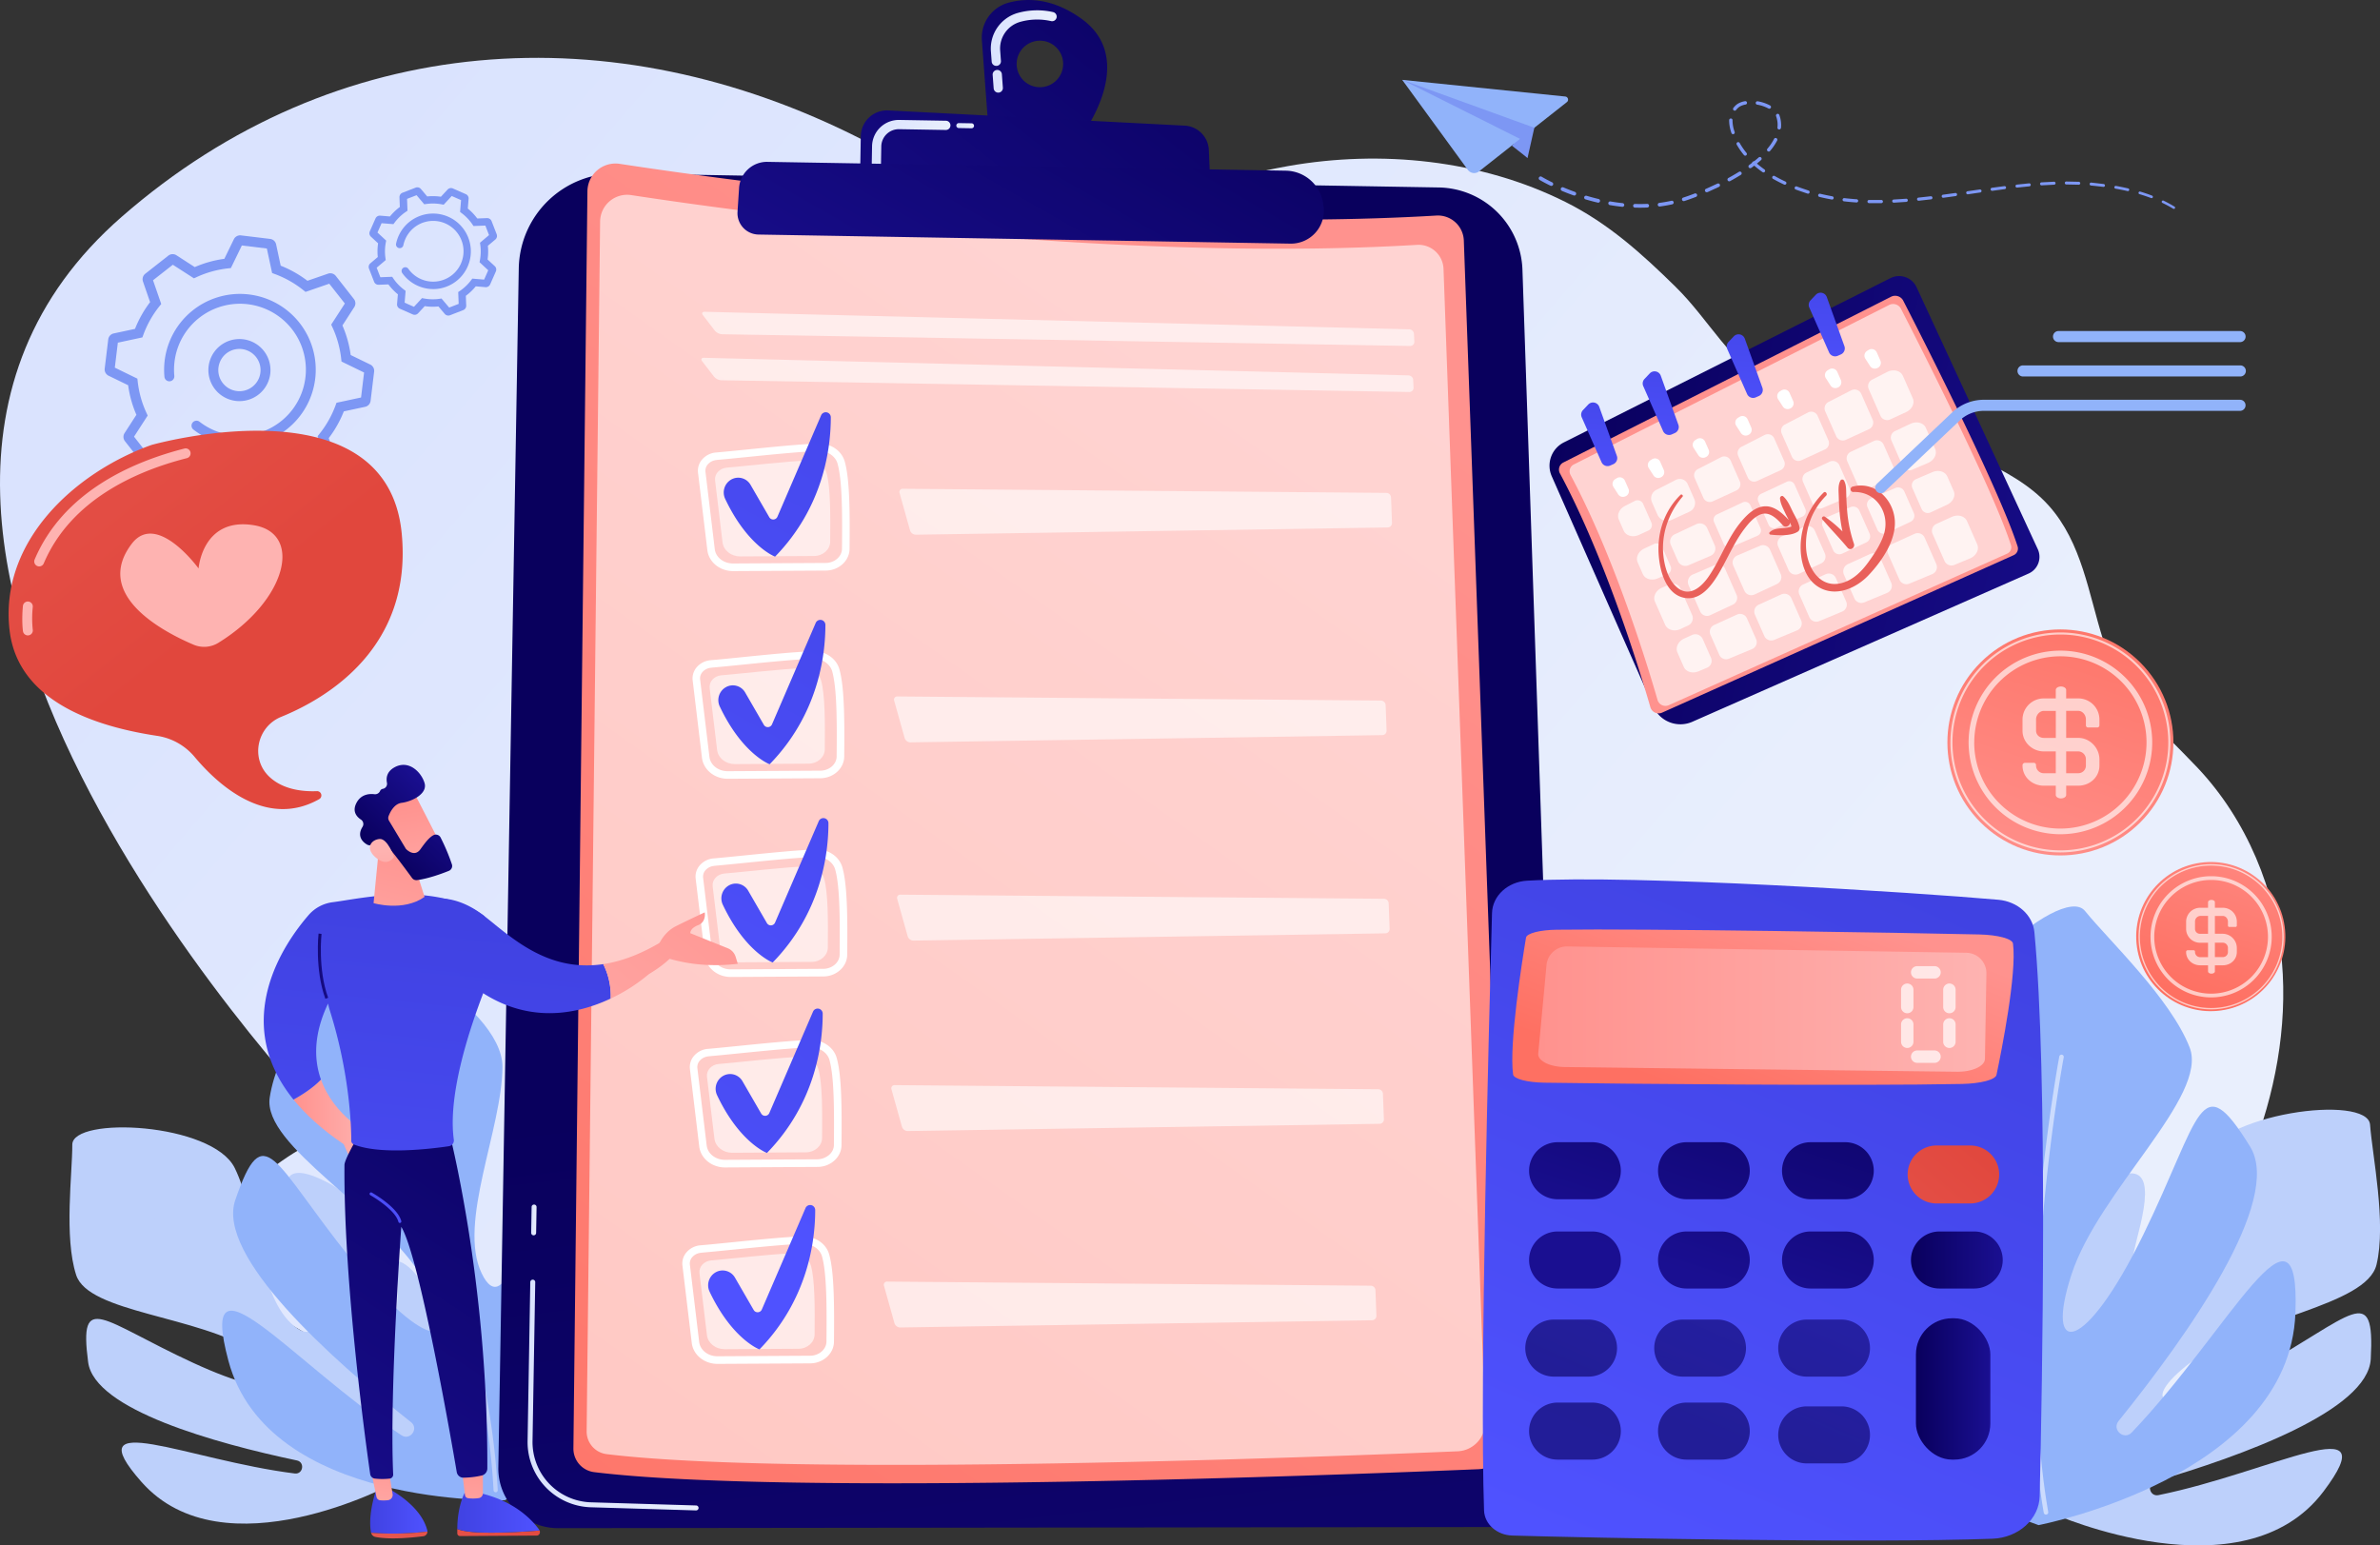 <svg xmlns="http://www.w3.org/2000/svg" xmlns:xlink="http://www.w3.org/1999/xlink" viewBox="0 0 2120.63 1377.09"><rect x="0" y="0" width="2120.63" height="1377.09" fill="#333333" stroke="none"/><defs><style>.cls-1{fill:url(#linear-gradient);}.cls-2{fill:#bdd0fb;}.cls-3{fill:#91b3fa;}.cls-11,.cls-4,.cls-66,.cls-72,.cls-9{fill:#fff;}.cls-4{opacity:0.53;}.cls-5{fill:url(#linear-gradient-2);}.cls-6{fill:url(#linear-gradient-3);}.cls-7{fill:url(#linear-gradient-4);}.cls-8{fill:url(#linear-gradient-5);}.cls-10,.cls-9{opacity:0.6;}.cls-12{fill:url(#linear-gradient-6);}.cls-13{fill:url(#linear-gradient-7);}.cls-14{fill:url(#linear-gradient-8);}.cls-15{fill:url(#linear-gradient-9);}.cls-16{fill:url(#linear-gradient-10);}.cls-17{fill:url(#linear-gradient-11);}.cls-18{fill:url(#linear-gradient-12);}.cls-19{fill:url(#linear-gradient-13);}.cls-20{fill:url(#linear-gradient-14);}.cls-21{fill:url(#linear-gradient-15);}.cls-22{fill:url(#linear-gradient-16);}.cls-23{fill:url(#linear-gradient-17);}.cls-24{fill:url(#linear-gradient-18);}.cls-25{fill:url(#linear-gradient-19);}.cls-26{fill:url(#linear-gradient-20);}.cls-27{fill:url(#linear-gradient-21);}.cls-28{fill:url(#linear-gradient-22);}.cls-29{fill:url(#linear-gradient-23);}.cls-30{fill:url(#linear-gradient-24);}.cls-31{fill:url(#linear-gradient-25);}.cls-32{fill:url(#linear-gradient-26);}.cls-33{fill:url(#linear-gradient-27);}.cls-34,.cls-35,.cls-36,.cls-37,.cls-38,.cls-39{opacity:0.63;}.cls-34{fill:url(#linear-gradient-28);}.cls-35{fill:url(#linear-gradient-29);}.cls-36{fill:url(#linear-gradient-30);}.cls-37{fill:url(#linear-gradient-31);}.cls-38{fill:url(#linear-gradient-32);}.cls-39{fill:url(#linear-gradient-33);}.cls-40{fill:url(#linear-gradient-34);}.cls-41{opacity:0.7;}.cls-42{fill:url(#linear-gradient-35);}.cls-43{fill:url(#linear-gradient-36);}.cls-44{fill:url(#linear-gradient-37);}.cls-45{fill:url(#linear-gradient-38);}.cls-46{fill:url(#linear-gradient-39);}.cls-47{fill:url(#linear-gradient-40);}.cls-48{fill:url(#linear-gradient-41);}.cls-49{fill:url(#linear-gradient-42);}.cls-50{fill:url(#linear-gradient-43);}.cls-51{fill:url(#linear-gradient-44);}.cls-52{fill:url(#linear-gradient-45);}.cls-53{fill:url(#linear-gradient-46);}.cls-54{fill:url(#linear-gradient-47);}.cls-55{fill:url(#linear-gradient-48);}.cls-56{fill:url(#linear-gradient-49);}.cls-57{fill:url(#linear-gradient-50);}.cls-58{fill:url(#linear-gradient-51);}.cls-59{fill:url(#linear-gradient-52);}.cls-60{fill:url(#linear-gradient-53);}.cls-61{fill:url(#linear-gradient-54);}.cls-62{fill:url(#linear-gradient-55);}.cls-63{fill:url(#linear-gradient-56);}.cls-64{fill:url(#linear-gradient-57);}.cls-65{fill:url(#linear-gradient-58);}.cls-66{opacity:0.72;}.cls-67{fill:url(#linear-gradient-59);}.cls-68{fill:url(#linear-gradient-60);}.cls-69{fill:url(#linear-gradient-61);}.cls-70{fill:url(#linear-gradient-62);}.cls-71{opacity:0.8;}.cls-72,.cls-73{opacity:0.79;}.cls-74{fill:url(#linear-gradient-63);}.cls-75{fill:#7d97f4;}.cls-76{fill:url(#linear-gradient-64);}.cls-77{fill:url(#linear-gradient-65);}.cls-78{fill:url(#linear-gradient-66);}.cls-79{fill:url(#linear-gradient-67);}</style><linearGradient id="linear-gradient" x1="-6035.12" y1="150.53" x2="-7152.93" y2="1114.84" gradientTransform="matrix(-1, 0, 0, 1, -5764.74, 0)" gradientUnits="userSpaceOnUse"><stop offset="0" stop-color="#dae3fe"/><stop offset="1" stop-color="#e9effd"/></linearGradient><linearGradient id="linear-gradient-2" x1="891.98" y1="924.97" x2="1139.45" y2="2648.44" gradientTransform="translate(52.4 -4.27) rotate(1.49)" gradientUnits="userSpaceOnUse"><stop offset="0" stop-color="#09005d"/><stop offset="1" stop-color="#1a0f91"/></linearGradient><linearGradient id="linear-gradient-3" x1="470.07" y1="1243.09" x2="622.4" y2="1243.09" gradientTransform="matrix(1, 0, 0, 1, 0, 0)" xlink:href="#linear-gradient"/><linearGradient id="linear-gradient-4" x1="473.24" y1="1087.08" x2="478.05" y2="1087.08" gradientTransform="matrix(1, 0, 0, 1, 0, 0)" xlink:href="#linear-gradient"/><linearGradient id="linear-gradient-5" x1="-138.61" y1="4557.8" x2="715.47" y2="3297.74" gradientTransform="matrix(1, 0.02, -0.02, 1, 558.55, -2987.8)" gradientUnits="userSpaceOnUse"><stop offset="0" stop-color="#fe7062"/><stop offset="1" stop-color="#ff928e"/></linearGradient><linearGradient id="linear-gradient-6" x1="280.74" y1="3383.17" x2="-140.11" y2="4101.46" gradientTransform="matrix(1, -0.02, 0.02, 1, 550.67, -3111.4)" gradientUnits="userSpaceOnUse"><stop offset="0" stop-color="#4042e2"/><stop offset="1" stop-color="#4f52ff"/></linearGradient><linearGradient id="linear-gradient-7" x1="288.39" y1="3198.22" x2="-132.46" y2="3916.51" xlink:href="#linear-gradient-6"/><linearGradient id="linear-gradient-8" x1="357.79" y1="3428.31" x2="-63.06" y2="4146.6" xlink:href="#linear-gradient-6"/><linearGradient id="linear-gradient-9" x1="414.87" y1="3598.36" x2="-138.88" y2="4370.44" xlink:href="#linear-gradient-6"/><linearGradient id="linear-gradient-10" x1="494.82" y1="3509.85" x2="73.98" y2="4228.14" xlink:href="#linear-gradient-6"/><linearGradient id="linear-gradient-11" x1="993.85" y1="-111.64" x2="656.8" y2="331.74" xlink:href="#linear-gradient-2"/><linearGradient id="linear-gradient-12" x1="882.78" y1="45.86" x2="941.45" y2="45.86" gradientTransform="matrix(1, 0, 0, 1, 0, 0)" xlink:href="#linear-gradient"/><linearGradient id="linear-gradient-13" x1="574.89" y1="2915.97" x2="238.06" y2="3359.05" gradientTransform="matrix(1, 0.02, -0.02, 1, 558.55, -2987.8)" xlink:href="#linear-gradient-2"/><linearGradient id="linear-gradient-14" x1="852.1" y1="112" x2="867.88" y2="112" gradientTransform="matrix(1, 0, 0, 1, 0, 0)" xlink:href="#linear-gradient"/><linearGradient id="linear-gradient-15" x1="776.75" y1="128.43" x2="847.06" y2="128.43" gradientTransform="matrix(1, 0, 0, 1, 0, 0)" xlink:href="#linear-gradient"/><linearGradient id="linear-gradient-16" x1="532.44" y1="2943.08" x2="299.87" y2="3370.11" gradientTransform="matrix(1, 0.02, -0.02, 1, 558.55, -2987.8)" xlink:href="#linear-gradient-2"/><linearGradient id="linear-gradient-17" x1="1695.68" y1="781.86" x2="1439.68" y2="1393.86" gradientTransform="matrix(1, 0, 0, 1, 0, 0)" xlink:href="#linear-gradient-6"/><linearGradient id="linear-gradient-18" x1="1536.88" y1="984.43" x2="1604.88" y2="800.43" gradientTransform="matrix(1, 0, 0, 1, 0, 0)" xlink:href="#linear-gradient-5"/><linearGradient id="linear-gradient-19" x1="1370.58" y1="899.19" x2="1769.95" y2="899.19" gradientUnits="userSpaceOnUse"><stop offset="0" stop-color="#ff928e"/><stop offset="1" stop-color="#feb3b1"/></linearGradient><linearGradient id="linear-gradient-20" x1="1468.81" y1="840.75" x2="1386.32" y2="1095.74" gradientTransform="matrix(1, 0, 0, 1, 0, 0)" xlink:href="#linear-gradient-2"/><linearGradient id="linear-gradient-21" x1="1572.83" y1="874.4" x2="1490.33" y2="1129.39" gradientTransform="matrix(1, 0, 0, 1, 0, 0)" xlink:href="#linear-gradient-2"/><linearGradient id="linear-gradient-22" x1="1672.84" y1="906.76" x2="1590.34" y2="1161.75" gradientTransform="matrix(1, 0, 0, 1, 0, 0)" xlink:href="#linear-gradient-2"/><linearGradient id="linear-gradient-23" x1="1765.76" y1="1016.79" x2="1583.65" y2="1231.53" gradientUnits="userSpaceOnUse"><stop offset="0" stop-color="#e1473d"/><stop offset="1" stop-color="#e9605a"/></linearGradient><linearGradient id="linear-gradient-24" x1="1492.11" y1="848.29" x2="1409.62" y2="1103.28" gradientTransform="matrix(1, 0, 0, 1, 0, 0)" xlink:href="#linear-gradient-2"/><linearGradient id="linear-gradient-25" x1="1596.12" y1="881.94" x2="1513.63" y2="1136.93" gradientTransform="matrix(1, 0, 0, 1, 0, 0)" xlink:href="#linear-gradient-2"/><linearGradient id="linear-gradient-26" x1="1696.14" y1="914.3" x2="1613.64" y2="1169.29" gradientTransform="matrix(1, 0, 0, 1, 0, 0)" xlink:href="#linear-gradient-2"/><linearGradient id="linear-gradient-27" x1="1702.72" y1="1122.76" x2="1784.47" y2="1122.76" gradientTransform="matrix(1, 0, 0, 1, 0, 0)" xlink:href="#linear-gradient-2"/><linearGradient id="linear-gradient-28" x1="1388.36" y1="1227.51" x2="1529.35" y2="908.02" gradientTransform="matrix(1, 0, 0, 1, 0, 0)" xlink:href="#linear-gradient-2"/><linearGradient id="linear-gradient-29" x1="1484.53" y1="1269.95" x2="1625.52" y2="950.46" gradientTransform="matrix(1, 0, 0, 1, 0, 0)" xlink:href="#linear-gradient-2"/><linearGradient id="linear-gradient-30" x1="1577" y1="1310.76" x2="1717.99" y2="991.27" gradientTransform="matrix(1, 0, 0, 1, 0, 0)" xlink:href="#linear-gradient-2"/><linearGradient id="linear-gradient-31" x1="1418.5" y1="1240.81" x2="1559.49" y2="921.32" gradientTransform="matrix(1, 0, 0, 1, 0, 0)" xlink:href="#linear-gradient-2"/><linearGradient id="linear-gradient-32" x1="1514.67" y1="1283.25" x2="1655.66" y2="963.77" gradientTransform="matrix(1, 0, 0, 1, 0, 0)" xlink:href="#linear-gradient-2"/><linearGradient id="linear-gradient-33" x1="1605.56" y1="1323.36" x2="1746.56" y2="1003.88" gradientTransform="matrix(1, 0, 0, 1, 0, 0)" xlink:href="#linear-gradient-2"/><linearGradient id="linear-gradient-34" x1="1707.14" y1="1237.66" x2="1773.43" y2="1237.66" gradientTransform="matrix(1, 0, 0, 1, 0, 0)" xlink:href="#linear-gradient-2"/><linearGradient id="linear-gradient-35" x1="-5323.85" y1="996.97" x2="-5255.88" y2="996.97" gradientTransform="translate(5585.36)" xlink:href="#linear-gradient-19"/><linearGradient id="linear-gradient-36" x1="-5255.51" y1="1346.63" x2="-5204.55" y2="1346.63" gradientTransform="translate(5585.36)" xlink:href="#linear-gradient-6"/><linearGradient id="linear-gradient-37" x1="-5127.93" y1="1286.51" x2="-5313.33" y2="1432.08" gradientTransform="translate(5585.36)" xlink:href="#linear-gradient-23"/><linearGradient id="linear-gradient-38" x1="-5241.34" y1="1288.61" x2="-5251.07" y2="1373.57" gradientTransform="translate(5585.36)" xlink:href="#linear-gradient-19"/><linearGradient id="linear-gradient-39" x1="-5094.99" y1="1328.45" x2="-5280.4" y2="1474.03" gradientTransform="translate(5585.36)" xlink:href="#linear-gradient-23"/><linearGradient id="linear-gradient-40" x1="-5177.91" y1="1347.98" x2="-5104.55" y2="1347.98" gradientTransform="translate(5585.36)" xlink:href="#linear-gradient-6"/><linearGradient id="linear-gradient-41" x1="-5162.04" y1="1297.69" x2="-5171.78" y2="1382.65" gradientTransform="translate(5585.36)" xlink:href="#linear-gradient-19"/><linearGradient id="linear-gradient-42" x1="-5046.38" y1="909.2" x2="-5357.73" y2="1392.33" gradientTransform="translate(5585.36)" xlink:href="#linear-gradient-2"/><linearGradient id="linear-gradient-43" x1="-6005.18" y1="814.24" x2="-6055.18" y2="1303.8" gradientTransform="translate(6353.13)" xlink:href="#linear-gradient-6"/><linearGradient id="linear-gradient-44" x1="-5219.83" y1="745.5" x2="-5257" y2="906.12" gradientTransform="translate(5585.36)" xlink:href="#linear-gradient-19"/><linearGradient id="linear-gradient-45" x1="-5163.94" y1="-5004.41" x2="-5229.89" y2="-4917.17" gradientTransform="translate(7542.44 384.56) rotate(-46.73)" xlink:href="#linear-gradient-19"/><linearGradient id="linear-gradient-46" x1="-5214.3" y1="-4983.46" x2="-5135.53" y2="-4983.46" gradientTransform="translate(7542.44 384.56) rotate(-46.73)" xlink:href="#linear-gradient-2"/><linearGradient id="linear-gradient-47" x1="-5260.52" y1="-4935.32" x2="-5207.63" y2="-4989.59" gradientTransform="translate(7542.44 384.56) rotate(-46.73)" xlink:href="#linear-gradient-19"/><linearGradient id="linear-gradient-48" x1="-5251.14" y1="775.76" x2="-5328.08" y2="917.12" gradientTransform="translate(5585.36)" xlink:href="#linear-gradient-2"/><linearGradient id="linear-gradient-49" x1="-5220.99" y1="1038.92" x2="-5247.1" y2="1085.39" gradientTransform="translate(5585.36)" xlink:href="#linear-gradient-6"/><linearGradient id="linear-gradient-50" x1="-5891.26" y1="825.11" x2="-5944.78" y2="1349.14" gradientTransform="translate(6353.13)" xlink:href="#linear-gradient-6"/><linearGradient id="linear-gradient-51" x1="-5695.68" y1="741.57" x2="-5923.14" y2="1032.58" gradientTransform="translate(6353.13)" xlink:href="#linear-gradient-19"/><linearGradient id="linear-gradient-52" x1="-5665.24" y1="765.36" x2="-5892.7" y2="1056.37" gradientTransform="translate(6353.13)" xlink:href="#linear-gradient-19"/><linearGradient id="linear-gradient-53" x1="-2981.37" y1="5913.1" x2="-3337.03" y2="6380.25" gradientTransform="translate(-5236.64 50.87) rotate(-113.79)" xlink:href="#linear-gradient-2"/><linearGradient id="linear-gradient-54" x1="40732.69" y1="-10720.61" x2="40234.27" y2="-10529.65" gradientTransform="translate(-5236.64 50.87) rotate(-113.79)" xlink:href="#linear-gradient-5"/><linearGradient id="linear-gradient-55" x1="1956.38" y1="-35.27" x2="1889.06" y2="95.33" gradientTransform="translate(-345.82 1126.22) rotate(-23.79)" xlink:href="#linear-gradient-6"/><linearGradient id="linear-gradient-56" x1="2017.74" y1="-38.54" x2="1950.42" y2="92.05" gradientTransform="translate(-345.82 1126.22) rotate(-23.79)" xlink:href="#linear-gradient-6"/><linearGradient id="linear-gradient-57" x1="2099.55" y1="-38.54" x2="2032.23" y2="92.05" gradientTransform="translate(-345.82 1126.22) rotate(-23.79)" xlink:href="#linear-gradient-6"/><linearGradient id="linear-gradient-58" x1="2181.36" y1="-42.97" x2="2114.05" y2="87.63" gradientTransform="translate(-345.82 1126.22) rotate(-23.79)" xlink:href="#linear-gradient-6"/><linearGradient id="linear-gradient-59" x1="6149.26" y1="-1487.64" x2="5841.33" y2="-1360.17" gradientTransform="translate(-345.82 1126.22) rotate(-23.79)" xlink:href="#linear-gradient-23"/><linearGradient id="linear-gradient-60" x1="6153.74" y1="-1476.83" x2="5845.81" y2="-1349.36" gradientTransform="translate(-345.82 1126.22) rotate(-23.79)" xlink:href="#linear-gradient-23"/><linearGradient id="linear-gradient-61" x1="6122.57" y1="-1552.18" x2="5814.64" y2="-1424.71" gradientTransform="translate(-345.82 1126.22) rotate(-23.79)" xlink:href="#linear-gradient-23"/><linearGradient id="linear-gradient-62" x1="1885.16" y1="511.57" x2="1791.16" y2="797.57" gradientTransform="translate(1005.51 -1104.38) rotate(45)" xlink:href="#linear-gradient-5"/><linearGradient id="linear-gradient-63" x1="1952.88" y1="887.62" x2="2014.88" y2="697.62" gradientTransform="translate(136.23 -267.54) rotate(8.05)" xlink:href="#linear-gradient-5"/><linearGradient id="linear-gradient-64" x1="208.58" y1="546.78" x2="-160.43" y2="83.86" xlink:href="#linear-gradient-23"/><linearGradient id="linear-gradient-65" x1="220.83" y1="-472.92" x2="184.82" y2="376.17" xlink:href="#linear-gradient-19"/><linearGradient id="linear-gradient-66" x1="87.85" y1="45.88" x2="93.85" y2="242.37" xlink:href="#linear-gradient-19"/><linearGradient id="linear-gradient-67" x1="9.32" y1="48.27" x2="15.32" y2="244.76" xlink:href="#linear-gradient-19"/></defs><g id="Warstwa_2" data-name="Warstwa 2"><g id="Illustration"><path class="cls-1" d="M1873.83,569.8l.61,1.93c16,49.79,48.72,75.51,83.53,112.3,44,46.56,69.8,109.4,75.28,172.94,5.07,58.89-6.25,118.26-28,173-10.07,25.3-27.23,48.69-36,73.83-9.39,27.07-5.81,62.33,1.79,89.27,12.3,43.65,2.09,92.56-86.74,115-179.3,45.34-1163.62.59-1289.37-19.66S.09,1156.47,297.68,1007.33c0,0-515.87-528.8-189.4-814C299.14,26.61,546.37,11.41,767.84,124.18c28.28,14.4,51.91,36.31,80.59,48.74,40.78,17.69,87.43,19,130.88,12.87,57.12-8,112-27.89,168.76-37.87,82.47-14.49,171.29-5.64,246.69,32,38.18,19.06,67.89,45.88,98,75.44,30.61,30,48,67.28,87,89.58,29.09,16.62,63.45,26.31,96.22,32.56,31.73,6,58,16.89,87.47,31.27,22.57,11,45.33,23.09,62.07,41.81C1855,483.47,1861,529.14,1873.83,569.8Z"/><path class="cls-2" d="M350.85,1321.73s-151.73,81.75-224.91-1.36c-58.82-66.8,41.5-19.3,136.64-7.39,7.47.94,9.32-10.06,1.95-11.62-72.33-15.27-180.4-45.06-186-87.57-8.41-64.16,12.16-37,93.51.57s104.91,22.57,54.57-9.79-147.82-34.64-158.76-68.45S64.5,1045.56,64.42,1020s124.81-19.77,144.77,20.84,21.19,115.94,53.09,140.9,13.79-47.7.53-86.59-14.8-64.83,30.61-40.62,50.06,91.72,39.66,137.21-2.14,75.91,4.74,54,22.48-91,14.19-116.32S444.58,1167.08,350.85,1321.73Z"/><path class="cls-2" d="M341.56,1319.73a1.52,1.52,0,0,1-1.36-.78C275.49,1203.84,139.4,1088.68,138,1087.53a1.51,1.51,0,0,1-.19-2.14,1.53,1.53,0,0,1,2.15-.19c1.37,1.15,137.88,116.66,202.86,232.26a1.53,1.53,0,0,1-.58,2.08A1.51,1.51,0,0,1,341.56,1319.73Z"/><path class="cls-3" d="M450,1336.79s-211.47,7-246.52-124.37c-28.17-105.56,56.17,1.47,154.25,66.54,7.7,5.1,15.74-6,8.5-11.71-71.18-56.31-173.71-148.1-156.61-197.87,25.81-75.13,33.6-34.08,102.49,51.71s103,82.12,65.34,19-143.58-118.83-137.14-162S286,876.75,299.92,848.58s148,46.45,147.77,102-40,139-18.6,183.9,41.21-44.91,47.87-94.9,19.16-79.36,55.85-27.94,4.92,128.19-31.36,172.52-43.83,82.27-24.31,62S551.56,1158.4,556.3,1126,637.48,1218,450,1336.79Z"/><path class="cls-2" d="M440.83,1329.53a1.88,1.88,0,0,1-1.07-1.6c-8.25-161.91-94.95-362.86-95.82-364.87a1.87,1.87,0,1,1,3.42-1.49c.88,2,87.84,203.58,96.13,366.17a1.87,1.87,0,0,1-1.77,2A1.89,1.89,0,0,1,440.83,1329.53Z"/><path class="cls-2" d="M1829.37,1348.82s169.23,75.24,240.88-19.76c57.59-76.36-46-17.3-147,3.21-7.92,1.61-10.8-10-3-12.29,76.26-22.26,189.63-63,192.14-109,3.79-69.43-16-38.7-100.15,8.22s-110.57,32.72-59.26-6,155.56-49.15,164.53-86.26-3.74-97.32-5.74-124.74-135.34-11-153.42,34.12-13.27,126-45.43,155.28-18.65-50-7.6-92.73,10.57-70.67-36.11-41-46.17,102.35-31.33,150.25,8.48,81.15-.68,58.26-31.49-95.64-24.68-123.48S1716.36,1190.75,1829.37,1348.82Z"/><path class="cls-2" d="M1839.16,1345.93a1.63,1.63,0,0,0,1.4-1c60-128.61,196.41-263.08,197.78-264.42a1.63,1.63,0,1,0-2.28-2.34c-1.38,1.35-138.24,136.23-198.46,265.38a1.64,1.64,0,0,0,.79,2.18A1.74,1.74,0,0,0,1839.16,1345.93Z"/><path class="cls-3" d="M1816.41,1359s223.29-42.87,228.85-188.85c4.47-117.32-58.53,14.87-145.87,106.34-6.86,7.18-17.92-2.53-11.69-10.25,61.23-75.9,146.9-196.44,117.18-244.55-44.88-72.61-43.31-27.74-95.15,78.52s-88.46,110.51-64,35.47,122.29-158.62,105.29-202.31-72-95.42-93.26-121.65-144.1,83.82-130.66,142,75,136.2,63.14,188.31-53.86-37.28-72.7-88.09-38.92-78.63-65.16-16,25.26,135.51,73.8,173.36,65.46,75.83,40.18,59.18-98.8-74.28-111.47-107.11S1591.69,1279,1816.41,1359Z"/><path class="cls-4" d="M1824.25,1349.21a2,2,0,0,0,.75-1.93c-29.78-171.64,13.39-402.82,13.83-405.14a2,2,0,1,0-3.94-.74c-.44,2.32-43.75,234.2-13.85,406.57a2,2,0,0,0,2.32,1.63A2.06,2.06,0,0,0,1824.25,1349.21Z"/><path class="cls-5" d="M549.8,154.57,1282,167.05a75.87,75.87,0,0,1,74.53,73.29l36,1062.52a55.94,55.94,0,0,1-55.85,57.84l-839.49,1a53.11,53.11,0,0,1-53.16-54l18.2-1068.43A86.12,86.12,0,0,1,549.8,154.57Z"/><path class="cls-6" d="M620.19,1345.9h-.07l-93.88-2.81a58.12,58.12,0,0,1-56.16-58.87l2.41-141.78a2.24,2.24,0,0,1,2.25-2.17,2.21,2.21,0,0,1,2.17,2.25l-2.42,141.78a53.69,53.69,0,0,0,51.88,54.37l93.88,2.81a2.21,2.21,0,0,1-.06,4.42Z"/><path class="cls-7" d="M475.45,1100.77h0a2.2,2.2,0,0,1-2.17-2.24l.39-23a2.13,2.13,0,0,1,2.25-2.17,2.2,2.2,0,0,1,2.17,2.24l-.39,23A2.21,2.21,0,0,1,475.45,1100.77Z"/><path class="cls-8" d="M552.2,146c99.77,15.26,442.9,63.06,727.56,46.08a23.13,23.13,0,0,1,24.54,22.23l38.5,1067.3a26.61,26.61,0,0,1-25.48,27.56c-119.69,5-612.57,24-787.89,2.62a21.09,21.09,0,0,1-18.51-21.19L523.41,170.47A25,25,0,0,1,552.2,146Z"/><path class="cls-9" d="M562.44,173.85c96,14.69,426.22,60.68,700.16,44.34a22.26,22.26,0,0,1,23.61,21.4l37.06,1027.11a25.61,25.61,0,0,1-24.52,26.52c-115.18,4.85-589.5,23.1-758.22,2.52a20.3,20.3,0,0,1-17.82-20.39l12-1078A24.08,24.08,0,0,1,562.44,173.85Z"/><g class="cls-10"><path class="cls-11" d="M1256.4,308.28a3.7,3.7,0,0,0,3.8-3.93l-.33-6.79a4.37,4.37,0,0,0-4.19-4.09L627.91,277.82c-2.19-.05-2.9,1.33-1.56,3.07l10.54,13.7a9.43,9.43,0,0,0,6.43,3.24Z"/></g><g class="cls-10"><path class="cls-11" d="M627.22,318.83c-2.2-.05-2.91,1.33-1.56,3.08l10.53,13.69a9.35,9.35,0,0,0,6.43,3.24l613.08,10.45a3.7,3.7,0,0,0,3.8-3.93l-.33-6.79a4.38,4.38,0,0,0-4.19-4.09Z"/></g><path class="cls-11" d="M731.18,693.47H731l-82.42.48c-11.88.06-21.81-8-23.1-18.67l-8.3-69a15.19,15.19,0,0,1,3.42-11.5,18.32,18.32,0,0,1,12.65-6.49h0c6.94-.57,16.51-1.54,27-2.6,22.9-2.3,48.87-4.92,64.14-5.34h.33c10.93-.17,20.43,6.35,23.18,15.94,4.55,15.83,4.63,45.9,4.31,77.93C752.09,684.68,742.69,693.3,731.18,693.47ZM633.77,595a11.5,11.5,0,0,0-8,4,8.53,8.53,0,0,0-1.95,6.45l8.3,69c.88,7.32,7.92,12.8,16.38,12.75l82.42-.47h.16c7.88-.12,14.32-5.77,14.39-12.64.32-31.52.26-61.05-4-76-1.9-6.62-9.14-11.46-16.87-11.06-15,.42-42,3.13-63.65,5.31-10.56,1.07-20.17,2-27.14,2.62Z"/><path class="cls-9" d="M642.73,601.76c17.29-1.45,54.86-5.85,72.7-6.34,7.56-.21,14.27,4.25,16.14,10.78,3.64,12.69,3.57,38.08,3.33,61.51-.07,7-6.43,12.72-14.3,12.77l-65.86.38c-8.1,0-14.91-5.38-15.77-12.56l-6.64-55.16C631.64,607.43,636.32,602.3,642.73,601.76Z"/><g class="cls-10"><path class="cls-11" d="M799.66,620.59a2.84,2.84,0,0,0-2.92,3.81l9.33,33.31a5.51,5.51,0,0,0,5.08,3.8l420.48-6.45a3.91,3.91,0,0,0,3.85-4.06l-.85-22.74a4.24,4.24,0,0,0-4.15-4Z"/></g><path class="cls-12" d="M646.4,612.55h0A12.65,12.65,0,0,1,663.92,617l16.7,28.89a4.06,4.06,0,0,0,7.25-.43l38.94-90.37a4.5,4.5,0,0,1,8.64,1.81c0,27.46-6.48,79.76-49.68,124.11,0,0-24.31-9-44.44-51.47A13.27,13.27,0,0,1,646.4,612.55Z"/><path class="cls-11" d="M736,508.42h-.23l-82.42.47c-11.88.07-21.81-8-23.09-18.67l-8.31-69a15.25,15.25,0,0,1,3.42-11.51A18.29,18.29,0,0,1,638,403.21h0c6.94-.58,16.51-1.55,27-2.6,22.9-2.31,48.87-4.92,64.14-5.35h.33c10.93-.16,20.43,6.35,23.19,15.94,4.54,15.84,4.62,45.9,4.3,77.94C756.91,499.63,747.51,508.25,736,508.42Zm-97.42-98.51a11.56,11.56,0,0,0-8,4,8.56,8.56,0,0,0-2,6.45l8.3,69c.88,7.31,7.92,12.79,16.38,12.75l82.42-.48h.16c7.88-.12,14.32-5.76,14.39-12.64.33-31.52.26-61.05-4-76-1.9-6.63-9.14-11.46-16.87-11.07-15,.42-42,3.14-63.65,5.32-10.56,1.06-20.16,2-27.14,2.61Z"/><path class="cls-9" d="M647.55,416.71c17.29-1.45,54.86-5.84,72.7-6.34,7.56-.21,14.27,4.26,16.14,10.79,3.64,12.68,3.57,38.07,3.33,61.51-.07,7-6.42,12.72-14.29,12.76l-65.87.38c-8.1.05-14.91-5.37-15.77-12.55l-6.64-55.17C636.46,422.39,641.14,417.25,647.55,416.71Z"/><g class="cls-10"><path class="cls-11" d="M804.48,435.54a2.85,2.85,0,0,0-2.92,3.82l9.33,33.31a5.5,5.5,0,0,0,5.08,3.79L1236.45,470a3.91,3.91,0,0,0,3.85-4.06l-.85-22.74a4.25,4.25,0,0,0-4.15-4Z"/></g><path class="cls-13" d="M651.22,427.5h0A12.65,12.65,0,0,1,668.74,432l16.71,28.89a4.06,4.06,0,0,0,7.24-.43l38.94-90.37a4.5,4.5,0,0,1,8.64,1.81c0,27.46-6.48,79.76-49.67,124.12,0,0-24.32-9-44.45-51.48A13.29,13.29,0,0,1,651.22,427.5Z"/><path class="cls-11" d="M733.89,870.09h-.22l-82.42.47c-11.88.07-21.81-8-23.1-18.67l-8.3-69a15.2,15.2,0,0,1,3.42-11.51,18.25,18.25,0,0,1,12.65-6.48h0c6.94-.58,16.5-1.55,27-2.61,22.9-2.3,48.86-4.92,64.13-5.34h.34c10.93-.17,20.43,6.35,23.18,15.94,4.55,15.84,4.63,45.9,4.3,77.93C754.8,861.3,745.39,869.92,733.89,870.09Zm-97.41-98.51a11.56,11.56,0,0,0-8,4,8.59,8.59,0,0,0-2,6.45l8.31,69c.88,7.31,7.92,12.79,16.38,12.74l82.42-.47h.16c7.88-.12,14.32-5.76,14.39-12.64.32-31.52.25-61.05-4-76-1.91-6.63-9.14-11.38-16.87-11.07-15,.42-42,3.14-63.65,5.31-10.57,1.07-20.17,2-27.14,2.62Z"/><path class="cls-9" d="M645.44,778.38c17.29-1.45,54.86-5.84,72.7-6.34,7.56-.21,14.26,4.26,16.14,10.79,3.64,12.68,3.57,38.07,3.33,61.51-.07,7-6.43,12.72-14.3,12.76l-65.86.38c-8.1,0-14.91-5.37-15.77-12.55L635,789.76C634.35,784.05,639,778.92,645.44,778.38Z"/><g class="cls-10"><path class="cls-11" d="M802.37,797.21a2.85,2.85,0,0,0-2.92,3.82l9.33,33.31a5.5,5.5,0,0,0,5.08,3.79l420.48-6.45a3.91,3.91,0,0,0,3.85-4.06l-.85-22.74a4.24,4.24,0,0,0-4.15-4Z"/></g><path class="cls-14" d="M649.11,789.17h0a12.65,12.65,0,0,1,17.52,4.48l16.7,28.89a4.06,4.06,0,0,0,7.25-.43l38.94-90.37a4.5,4.5,0,0,1,8.64,1.81c0,27.46-6.48,79.76-49.68,124.12,0,0-24.31-9-44.44-51.48A13.27,13.27,0,0,1,649.11,789.17Z"/><path class="cls-11" d="M728.78,1039.81h-.22l-82.42.47c-11.88.07-21.81-8-23.1-18.67l-8.3-69a15.2,15.2,0,0,1,3.42-11.51,18.3,18.3,0,0,1,12.65-6.49h0c6.94-.58,16.49-1.54,27-2.59,21.78-2.2,48.89-4.93,64.17-5.35,10.84-.22,20.73,6.24,23.51,15.93,4.55,15.84,4.63,45.9,4.31,77.93C749.69,1031,740.28,1039.64,728.78,1039.81ZM631.37,941.3a11.56,11.56,0,0,0-8,4,8.61,8.61,0,0,0-2,6.45l8.31,69c.88,7.32,7.92,12.8,16.38,12.75l82.42-.47c7.77-.26,14.48-5.72,14.55-12.65.32-31.51.25-61-4-76-1.9-6.62-9.14-11.29-16.87-11.06-15,.42-42,3.13-63.68,5.31-10.55,1.07-20.14,2-27.11,2.62Z"/><path class="cls-9" d="M640.33,948.1c17.29-1.45,54.86-5.84,72.7-6.34,7.56-.21,14.27,4.25,16.14,10.79,3.64,12.68,3.57,38.07,3.33,61.51-.07,7-6.43,12.71-14.3,12.76l-65.86.38c-8.1,0-14.91-5.38-15.77-12.56l-6.64-55.16C629.24,953.77,633.92,948.64,640.33,948.1Z"/><g class="cls-10"><path class="cls-11" d="M797.26,966.93a2.85,2.85,0,0,0-2.92,3.82l9.33,33.31a5.51,5.51,0,0,0,5.08,3.79l420.48-6.45a3.91,3.91,0,0,0,3.85-4.06l-.85-22.74a4.24,4.24,0,0,0-4.15-4Z"/></g><path class="cls-15" d="M644,958.89h0a12.65,12.65,0,0,1,17.52,4.48l16.71,28.89a4.06,4.06,0,0,0,7.24-.43l38.94-90.37a4.5,4.5,0,0,1,8.64,1.81c0,27.46-6.48,79.76-49.68,124.11,0,0-24.31-9-44.44-51.47A13.28,13.28,0,0,1,644,958.89Z"/><path class="cls-11" d="M722.11,1214.86h-.23l-82.42.47c-11.88.07-21.81-8-23.09-18.67l-8.31-69a15.22,15.22,0,0,1,3.42-11.5,18.26,18.26,0,0,1,12.65-6.49h0c6.94-.58,16.51-1.54,27-2.6,22.9-2.31,48.87-4.92,64.14-5.35,11.19,0,20.73,6.25,23.51,15.93,4.55,15.84,4.63,45.91,4.31,77.94C743,1206.07,733.61,1214.68,722.11,1214.86Zm-97.42-98.52a11.56,11.56,0,0,0-8,4,8.56,8.56,0,0,0-2,6.45l8.3,69c.88,7.32,7.92,12.79,16.38,12.75l82.42-.48H722c7.88-.12,14.32-5.76,14.39-12.64.32-31.51.26-61-4-76-1.9-6.63-9.14-11.21-16.86-11.06-15,.41-42,3.13-63.66,5.31-10.56,1.06-20.16,2-27.14,2.61Z"/><path class="cls-9" d="M633.65,1123.14c17.29-1.44,54.86-5.84,72.7-6.34,7.57-.21,14.27,4.26,16.14,10.79,3.64,12.68,3.57,38.07,3.34,61.51-.08,7-6.43,12.72-14.3,12.76l-65.87.38c-8.1,0-14.91-5.37-15.77-12.55l-6.64-55.17C622.56,1128.82,627.24,1123.68,633.65,1123.14Z"/><g class="cls-10"><path class="cls-11" d="M790.58,1142a2.85,2.85,0,0,0-2.92,3.82L797,1179.1a5.5,5.5,0,0,0,5.08,3.79l420.48-6.45a3.91,3.91,0,0,0,3.85-4.06l-.85-22.73a4.25,4.25,0,0,0-4.15-4Z"/></g><path class="cls-16" d="M637.32,1133.93h0a12.65,12.65,0,0,1,17.52,4.48l16.71,28.89a4.06,4.06,0,0,0,7.24-.42l38.94-90.38a4.5,4.5,0,0,1,8.64,1.81c0,27.47-6.48,79.76-49.67,124.12,0,0-24.32-9-44.45-51.48A13.29,13.29,0,0,1,637.32,1133.93Z"/><path class="cls-17" d="M963.8,16.84C937.66-2,914.66-2,898.39,2.46A32.29,32.29,0,0,0,874.88,36l5.68,76.33,83,8.79S1015.06,53.81,963.8,16.84ZM926.22,77.7a20.72,20.72,0,1,1,21.07-20.37A20.73,20.73,0,0,1,926.22,77.7Z"/><path class="cls-18" d="M888,82.27a4.11,4.11,0,0,1-2.62-3.54l-.91-12.15a4.12,4.12,0,0,1,8.21-.61l.9,12.15A4.12,4.12,0,0,1,888,82.27Zm-1.77-23.82a4.12,4.12,0,0,1-2.63-3.54l-.69-9.23a33,33,0,0,1,24-34.16,64.32,64.32,0,0,1,31.41-.75,4.15,4.15,0,0,1,3.12,4.91,4.1,4.1,0,0,1-4.91,3.12,56,56,0,0,0-27.42.66,24.68,24.68,0,0,0-17.94,25.61l.69,9.23a4.12,4.12,0,0,1-5.58,4.15Z"/><path class="cls-19" d="M766.33,159.66l.65-38.31A23.38,23.38,0,0,1,791.56,98.4l264,13.55a22.73,22.73,0,0,1,21.55,21.73l1.58,36.86Z"/><path class="cls-20" d="M865.67,114.3h0l-11.36-.19a2.21,2.21,0,0,1,0-4.42h0l11.36.19a2.21,2.21,0,0,1,0,4.42Z"/><path class="cls-21" d="M779.39,149.71a4.11,4.11,0,0,1-2.64-3.91l.27-15.5a23.82,23.82,0,0,1,24.23-23.42l41.77.71a4.12,4.12,0,0,1-.15,8.23l-41.76-.71a15.61,15.61,0,0,0-15.86,15.33l-.27,15.5A4.11,4.11,0,0,1,780.8,150,4.07,4.07,0,0,1,779.39,149.71Z"/><path class="cls-22" d="M683.8,144.23l461.93,7.86A34.14,34.14,0,0,1,1178.89,181l.35,2.27a29.33,29.33,0,0,1-29.47,33.83L675.85,209a19.05,19.05,0,0,1-18.7-20.3l1.38-21.2A24.9,24.9,0,0,1,683.8,144.23Z"/><path class="cls-23" d="M1329.41,813.61c-2.63,93.86-11.15,417.64-7.08,532.37.43,12.16,11.44,21.91,25.17,22.31,67.9,2,316.83,7,427.9,2.83,23.13-.86,41.53-17.45,42-37.94,2.3-98.53,7.4-375.63-4.71-502.58-1.45-15.21-14.93-27.32-32.09-28.84-73.95-6.55-323.95-22.56-419.9-17C1343.4,785.71,1329.84,798.26,1329.41,813.61Z"/><path class="cls-24" d="M1359.71,835.48c-3.65,21.94-15.18,94.92-11.52,121.91.53,4,12.66,7.14,28,7.37,63.28,1,279.19,3,372,1.13,16.71-.34,29.83-3.81,30.73-8.1,4.7-22.38,18.21-90.34,14.7-117-.56-4.25-13.42-7.73-30-8.11-68.46-1.58-297.89-5.33-376.76-4.22C1372.12,828.63,1360.34,831.68,1359.71,835.48Z"/><path class="cls-25" d="M1764.83,854.54A18.21,18.21,0,0,0,1752,849l-355.62-5.65A18.21,18.21,0,0,0,1378,859.85l-7.39,78.89c-.6,6.46,10,11.9,23.57,12.07L1743.8,955c13.53.17,24.71-5,24.83-11.45l1.31-76.08A18.16,18.16,0,0,0,1764.83,854.54Z"/><path class="cls-26" d="M1444.19,1043.21a25.41,25.41,0,0,1-25.41,25.41h-30.93a25.41,25.41,0,0,1-25.41-25.41h0a25.41,25.41,0,0,1,25.41-25.41h30.93a25.41,25.41,0,0,1,25.41,25.41Z"/><path class="cls-27" d="M1559.09,1043.21a25.41,25.41,0,0,1-25.41,25.41h-30.93a25.41,25.41,0,0,1-25.41-25.41h0a25.41,25.41,0,0,1,25.41-25.41h30.93a25.41,25.41,0,0,1,25.41,25.41Z"/><path class="cls-28" d="M1669.57,1043.21a25.41,25.41,0,0,1-25.41,25.41h-30.93a25.41,25.41,0,0,1-25.41-25.41h0a25.41,25.41,0,0,1,25.41-25.41h30.93a25.41,25.41,0,0,1,25.41,25.41Z"/><path class="cls-29" d="M1781.31,1046.54a25.84,25.84,0,0,1-25.83,25.83h-29.9a25.83,25.83,0,0,1-25.82-25.83h0a25.82,25.82,0,0,1,25.82-25.82h29.9a25.83,25.83,0,0,1,25.83,25.82Z"/><path class="cls-30" d="M1444.19,1122.76a25.41,25.41,0,0,1-25.41,25.41h-30.93a25.41,25.41,0,0,1-25.41-25.41h0a25.4,25.4,0,0,1,25.41-25.41h30.93a25.41,25.41,0,0,1,25.41,25.41Z"/><path class="cls-31" d="M1559.09,1122.76a25.41,25.41,0,0,1-25.41,25.41h-30.93a25.41,25.41,0,0,1-25.41-25.41h0a25.4,25.4,0,0,1,25.41-25.41h30.93a25.4,25.4,0,0,1,25.41,25.41Z"/><path class="cls-32" d="M1669.57,1122.76a25.41,25.41,0,0,1-25.41,25.41h-30.93a25.41,25.41,0,0,1-25.41-25.41h0a25.4,25.4,0,0,1,25.41-25.41h30.93a25.4,25.4,0,0,1,25.41,25.41Z"/><path class="cls-33" d="M1784.47,1122.76a25.41,25.41,0,0,1-25.41,25.41h-30.93a25.41,25.41,0,0,1-25.41-25.41h0a25.4,25.4,0,0,1,25.41-25.41h30.93a25.4,25.4,0,0,1,25.41,25.41Z"/><path class="cls-34" d="M1440.82,1201.26a25.41,25.41,0,0,1-25.41,25.41h-30.94a25.41,25.41,0,0,1-25.41-25.41h0a25.41,25.41,0,0,1,25.41-25.41h30.94a25.41,25.41,0,0,1,25.41,25.41Z"/><path class="cls-35" d="M1555.72,1201.26a25.41,25.41,0,0,1-25.41,25.41h-30.94a25.41,25.41,0,0,1-25.41-25.41h0a25.41,25.41,0,0,1,25.41-25.41h30.94a25.41,25.41,0,0,1,25.41,25.41Z"/><path class="cls-36" d="M1666.2,1201.26a25.41,25.41,0,0,1-25.41,25.41h-30.94a25.41,25.41,0,0,1-25.41-25.41h0a25.41,25.41,0,0,1,25.41-25.41h30.94a25.41,25.41,0,0,1,25.41,25.41Z"/><path class="cls-37" d="M1444.19,1275.22a25.41,25.41,0,0,1-25.41,25.41h-30.93a25.41,25.41,0,0,1-25.41-25.41h0a25.41,25.41,0,0,1,25.41-25.41h30.93a25.41,25.41,0,0,1,25.41,25.41Z"/><path class="cls-38" d="M1559.09,1275.22a25.41,25.41,0,0,1-25.41,25.41h-30.93a25.41,25.41,0,0,1-25.41-25.41h0a25.41,25.41,0,0,1,25.41-25.41h30.93a25.41,25.41,0,0,1,25.41,25.41Z"/><path class="cls-39" d="M1666.2,1278.59a25.41,25.41,0,0,1-25.41,25.41h-30.94a25.41,25.41,0,0,1-25.41-25.41h0a25.41,25.41,0,0,1,25.41-25.41h30.94a25.41,25.41,0,0,1,25.41,25.41Z"/><rect class="cls-40" x="1707.14" y="1174.68" width="66.29" height="125.95" rx="32.16"/><g class="cls-41"><path class="cls-11" d="M1729.23,866.44a5.52,5.52,0,0,1-5.52,5.52h-15.47a5.52,5.52,0,0,1-5.52-5.52h0a5.53,5.53,0,0,1,5.52-5.53h15.47a5.53,5.53,0,0,1,5.52,5.53Z"/><path class="cls-11" d="M1729.23,941.57a5.52,5.52,0,0,1-5.52,5.52h-15.47a5.52,5.52,0,0,1-5.52-5.52h0a5.53,5.53,0,0,1,5.52-5.53h15.47a5.53,5.53,0,0,1,5.52,5.53Z"/><path class="cls-11" d="M1704.93,897.37a5.54,5.54,0,0,1-5.53,5.53h0a5.53,5.53,0,0,1-5.52-5.53V881.91a5.53,5.53,0,0,1,5.52-5.53h0a5.54,5.54,0,0,1,5.53,5.53Z"/><path class="cls-11" d="M1704.93,928.31a5.53,5.53,0,0,1-5.53,5.52h0a5.52,5.52,0,0,1-5.52-5.52V912.84a5.52,5.52,0,0,1,5.52-5.52h0a5.53,5.53,0,0,1,5.53,5.52Z"/><path class="cls-11" d="M1742.49,897.37a5.53,5.53,0,0,1-5.52,5.53h0a5.54,5.54,0,0,1-5.53-5.53V881.91a5.54,5.54,0,0,1,5.53-5.53h0a5.53,5.53,0,0,1,5.52,5.53Z"/><path class="cls-11" d="M1742.49,928.31a5.52,5.52,0,0,1-5.52,5.52h0a5.53,5.53,0,0,1-5.53-5.52V912.84a5.53,5.53,0,0,1,5.53-5.52h0a5.52,5.52,0,0,1,5.52,5.52Z"/></g><path class="cls-42" d="M286,961.94c-7,7.44-17.24,13.87-24.46,17.88,10.79,13.34,25.39,26.69,44.71,39.76l5.53,12.41,17.72-21.24S297.68,994.93,286,961.94Z"/><path class="cls-43" d="M380.81,1364.77a4.55,4.55,0,0,0-.12-1.15c-5.74-22.75-34.23-36.93-34.23-36.93l-11.29.89c-6.49,20.05-5.65,32.35-4.61,37.83,0,.16.08.3.12.45A267.59,267.59,0,0,0,380.81,1364.77Z"/><path class="cls-44" d="M330.68,1365.86a4.88,4.88,0,0,0,3.58,3.62c13.25,2.79,34.3.54,43.14-.61a4.11,4.11,0,0,0,3.41-4.1A267.59,267.59,0,0,1,330.68,1365.86Z"/><path class="cls-45" d="M330.63,1310.76l4.79,23a3.76,3.76,0,0,0,3.21,3.1,32.19,32.19,0,0,0,7.41-.12,4.74,4.74,0,0,0,3.75-5.56l-3.33-20.44Z"/><path class="cls-46" d="M429.7,1365.63c-12.47-.35-18.92-1.82-22.25-3.18,0,1.24,0,2.5,0,3.81a2.45,2.45,0,0,0,2.35,2.5l68.45-.44c2.19,0,3.47-2.55,2.52-4.55C471.83,1364.51,449,1366.17,429.7,1365.63Z"/><path class="cls-47" d="M480.81,1363.77a2.86,2.86,0,0,0-.27-.52c-6.05-8.44-21.45-25.27-51.87-32.56l-14.6-.46s-6.5,11.29-6.62,32.22c3.33,1.36,9.78,2.83,22.25,3.18C449,1366.17,471.83,1364.51,480.81,1363.77Z"/><path class="cls-48" d="M411.36,1308.11c.17,1.08,2.17,17.62,2.94,24A3.17,3.17,0,0,0,417,1335a33.38,33.38,0,0,0,10-.15,4.32,4.32,0,0,0,3.27-4.34v-26Z"/><path class="cls-49" d="M399.65,1006.33s35.21,133.79,34.57,302.16a6.5,6.5,0,0,1-5.17,6.35,76.07,76.07,0,0,1-16.32,1.89,6,6,0,0,1-5.76-5c-4.94-29-33.27-192-49.41-218.51,0,0-10.62,145.25-7.22,220.61a3.57,3.57,0,0,1-3.15,3.71,59.76,59.76,0,0,1-13.1,0,4.79,4.79,0,0,1-4.26-4.06c-3.52-24.5-23.76-170.33-22.9-275.39.05-5.92,15.67-31.68,15.67-31.68Z"/><path class="cls-50" d="M448.62,844.41a146.65,146.65,0,0,1-14.91-22.75c-5.85-11-.47,7.15-2.07-5.33-43.79-31.6-109.73-15.6-135.24-12.39a34,34,0,0,0-21.52,11.56C253,840.79,205.06,910,261.51,979.82c7.22-4,17.49-10.44,24.46-17.88-6.24-17.61-6.76-40.11,6.33-67.7a63.07,63.07,0,0,0,1.68,6.49c18,57.15,19,104.71,19,115.67a3.63,3.63,0,0,0,2.27,3.39c23.74,9.51,69.45,3.85,84.79,1.56a5.17,5.17,0,0,0,4.32-5.86c-7.53-54.55,31.11-144.29,41.32-166.77A14.84,14.84,0,0,1,448.62,844.41Z"/><path class="cls-51" d="M337.44,758l-4.58,46.76s26.3,7.92,45.43-5.58l-13.44-42.49Z"/><path class="cls-52" d="M368,704.72c.63.59,26.71,51.81,26.71,51.81L365.11,770.8l-31.93-44.87S357.36,694.74,368,704.72Z"/><path class="cls-53" d="M346.26,727.17a4.72,4.72,0,0,0,.35,4.14l14.75,24.58a4.63,4.63,0,0,0,.8,1c1.76,1.63,7.76,6.38,12.41-.09,3.95-5.51,7.67-10.52,11.64-12.59a4.72,4.72,0,0,1,6.37,2.09,177.92,177.92,0,0,1,10.09,23.94,4.7,4.7,0,0,1-2.74,5.76c-6,2.42-17.81,6.81-28.31,8.26a4.74,4.74,0,0,1-4.46-1.9c-4.52-6.19-17.25-23.48-21.59-27.81-4-4-11.49-2.5-14.84-1.54a4.75,4.75,0,0,1-3.77-.49c-3.41-2-9.35-7.16-3.91-15.81a4.72,4.72,0,0,0-1.46-6.41c-3.8-2.5-7.93-7.2-4-14.8s11.09-8.39,15.93-7.8a4.88,4.88,0,0,0,5.13-2.86,3.13,3.13,0,0,1,2.44-1.91,4.59,4.59,0,0,0,3.7-5.38c-.85-4.35-.21-10,6.75-13.83,12.75-7,23.92,4.41,26.76,14.06s-11.42,16.46-20.39,17.6C351.32,716.22,347.71,723.41,346.26,727.17Z"/><path class="cls-54" d="M351.11,763.59s-5.67-16.6-12.93-16-13,7.84-4,16C345.39,773.69,351.11,763.59,351.11,763.59Z"/><path class="cls-55" d="M289.91,890c-9.57-26.19-6.1-57.82-6.06-58.13l2.63.3c0,.31-3.43,31.33,5.92,56.92Z"/><path class="cls-56" d="M356.27,1089.76a1.31,1.31,0,0,1-1.28-1c-2.92-11.26-24.78-23.64-25-23.76a1.33,1.33,0,0,1-.51-1.81,1.31,1.31,0,0,1,1.8-.5c.94.52,23.07,13,26.28,25.4a1.34,1.34,0,0,1-1,1.62A1.24,1.24,0,0,1,356.27,1089.76Z"/><path class="cls-57" d="M537.51,859.11c-49.53,7.43-81.81-23.82-105.87-42.78-31.76-25-56.47-12.85-56.47-12.85L409,868.12c50.58,47.69,102.44,37.1,135.13,21.65A63.07,63.07,0,0,0,537.51,859.11Z"/><path class="cls-58" d="M607.12,829.56,590.7,838.4c-19.7,12-37.33,18.33-53.19,20.71a63.07,63.07,0,0,1,6.66,30.66A151.7,151.7,0,0,0,578,868.12C615.24,845.93,607.12,829.56,607.12,829.56Z"/><path class="cls-59" d="M655.51,852.71a12.11,12.11,0,0,0-7.08-7.75l-33.34-13.41s-.5-4.27,7-7.18S627.92,813,627.92,813s-10.31,4.71-25.41,12.17c-8.63,4.26-13.47,11.79-16,17.46l8.58,11.29c20.55,6.17,41.34,7.35,62.3,4.9Z"/><path class="cls-60" d="M1507.92,643.15a26.38,26.38,0,0,1-34.78-13.5l-90.51-205.3a23.23,23.23,0,0,1,10.82-30.14l291-146.38a17.14,17.14,0,0,1,23.26,8.11l108,233.42a16.28,16.28,0,0,1-8.2,21.72Z"/><path class="cls-61" d="M1481,635a7.66,7.66,0,0,1-10.5-4.87c-8.56-29.71-39.31-131.3-80.57-208.31a7.09,7.09,0,0,1,3-9.68l292-147.7a8.14,8.14,0,0,1,10.93,3.55c16.77,32.65,85.31,167.33,101.86,218.85a6.46,6.46,0,0,1-3.52,7.87Z"/><path class="cls-9" d="M1487,628.35a7.38,7.38,0,0,1-10.11-4.69c-8.24-28.59-37.82-126.36-77.53-200.47a6.81,6.81,0,0,1,2.92-9.31l281-142.14a7.85,7.85,0,0,1,10.53,3.41c16.13,31.42,82.09,161,98,210.61a6.2,6.2,0,0,1-3.39,7.57Z"/><path class="cls-62" d="M1437.49,413.63l-2.74,1.2a5.87,5.87,0,0,1-7.76-3l-17.64-40a5.91,5.91,0,0,1,1.12-6.43l4.68-4.94a5.9,5.9,0,0,1,9.82,2.07l15.69,43.73A5.9,5.9,0,0,1,1437.49,413.63Z"/><path class="cls-63" d="M1492.31,385.88l-2.73,1.21a5.88,5.88,0,0,1-7.76-3l-17.64-40a5.89,5.89,0,0,1,1.11-6.43l4.69-4.94a5.89,5.89,0,0,1,9.81,2.07l15.69,43.73A5.9,5.9,0,0,1,1492.31,385.88Z"/><path class="cls-64" d="M1567.17,352.87l-2.73,1.21a5.89,5.89,0,0,1-7.76-3l-17.64-40a5.88,5.88,0,0,1,1.11-6.42l4.69-4.94a5.89,5.89,0,0,1,9.81,2.06l15.69,43.74A5.88,5.88,0,0,1,1567.17,352.87Z"/><path class="cls-65" d="M1640.25,315.82l-2.74,1.21a5.89,5.89,0,0,1-7.76-3l-17.64-40a5.91,5.91,0,0,1,1.12-6.43l4.68-4.93a5.88,5.88,0,0,1,9.81,2.06l15.69,43.74A5.88,5.88,0,0,1,1640.25,315.82Z"/><path class="cls-66" d="M1587.53,386.31l9.14,20.75a6.21,6.21,0,0,0,8.26,3.13l21.13-9.71a6.19,6.19,0,0,0,3.08-8.13l-9.61-21.81a6.2,6.2,0,0,0-8.54-3l-20.66,10.77A6.19,6.19,0,0,0,1587.53,386.31Z"/><path class="cls-66" d="M1526,446.78l21.13-9.71a6.19,6.19,0,0,0,3.08-8.13l-8.18-18.55a6.2,6.2,0,0,0-8.49-3L1512.85,418a6.19,6.19,0,0,0-2.85,8l7.78,17.67A6.21,6.21,0,0,0,1526,446.78Z"/><path class="cls-66" d="M1587.18,529.66l-20.13,9.16a6.76,6.76,0,0,0-3.39,8.88l8.36,19a6.75,6.75,0,0,0,8.78,3.51l20.43-8.49a6.76,6.76,0,0,0,3.59-9l-8.65-19.62A6.77,6.77,0,0,0,1587.18,529.66Z"/><path class="cls-66" d="M1564.72,569.51,1556.55,551a6.66,6.66,0,0,0-8.84-3.37l-20.34,9.25a6.64,6.64,0,0,0-3.33,8.73l7.87,17.87a6.66,6.66,0,0,0,8.64,3.46l20.64-8.59A6.65,6.65,0,0,0,1564.72,569.51Z"/><path class="cls-66" d="M1527.83,485.85l-6.71-15.22a7.16,7.16,0,0,0-9.58-3.59l-19.32,9.06a7.15,7.15,0,0,0-3.51,9.36l6.41,14.54a7.14,7.14,0,0,0,9.35,3.69l19.62-8.38A7.14,7.14,0,0,0,1527.83,485.85Z"/><path class="cls-66" d="M1547.32,530.06l-10.26-23.27a6.64,6.64,0,0,0-8.69-3.43l-20.08,8.57a7.17,7.17,0,0,0-3.74,9.47l10.35,23.47a6.65,6.65,0,0,0,8.89,3.34l20.26-9.45A6.65,6.65,0,0,0,1547.32,530.06Z"/><path class="cls-66" d="M1565.55,428.62l21.12-9.71a6.2,6.2,0,0,0,3.09-8.13l-8.91-20.2a6.2,6.2,0,0,0-8.49-3l-20.74,10.59a6.21,6.21,0,0,0-2.85,8l8.52,19.32A6.19,6.19,0,0,0,1565.55,428.62Z"/><path class="cls-66" d="M1586.68,511.58l-9.59-21.77a6.77,6.77,0,0,0-8.85-3.49L1547.91,495a6.77,6.77,0,0,0-3.54,8.95l9.89,22.42a6.77,6.77,0,0,0,9,3.4l20-9.35A6.75,6.75,0,0,0,1586.68,511.58Z"/><path class="cls-66" d="M1592.17,429.26l-23,10.77a5.12,5.12,0,0,0-2.52,6.71l9.23,20.93a5.13,5.13,0,0,0,6.71,2.65l23.34-10a5.15,5.15,0,0,0,2.68-6.79L1599,431.83A5.13,5.13,0,0,0,1592.17,429.26Z"/><path class="cls-66" d="M1606.56,429.47l8.78,19.93a6.46,6.46,0,0,0,8.43,3.33l20.92-8.94a6.45,6.45,0,0,0,3.37-8.53l-9.1-20.65a6.46,6.46,0,0,0-8.64-3.24l-20.6,9.66A6.44,6.44,0,0,0,1606.56,429.47Z"/><path class="cls-66" d="M1542.61,487.4l23.35-10a5.15,5.15,0,0,0,2.68-6.79l-9-20.35a5.13,5.13,0,0,0-6.87-2.58l-23,10.77a5.13,5.13,0,0,0-2.51,6.72l8.62,19.55A5.13,5.13,0,0,0,1542.61,487.4Z"/><path class="cls-66" d="M1608.22,469.24l-20.33,8.69a6.76,6.76,0,0,0-3.53,8.95l9.31,21.12a6.76,6.76,0,0,0,9,3.4l20-9.34a6.76,6.76,0,0,0,3.33-8.86l-9-20.47A6.77,6.77,0,0,0,1608.22,469.24Z"/><path class="cls-66" d="M1648.91,451.86l-21.76,9.3a6,6,0,0,0-3.13,7.92l9.38,21.27a6,6,0,0,0,8,3l21.45-10a6,6,0,0,0,3-7.85L1656.74,455A6,6,0,0,0,1648.91,451.86Z"/><path class="cls-66" d="M1489.36,463.31l16-7.37a8.6,8.6,0,0,0,4.27-11.28l-5.87-13.32a7.66,7.66,0,0,0-10.49-3.73l-17.5,8.94a8.41,8.41,0,0,0-3.87,10.88l4.91,11.13A9.39,9.39,0,0,0,1489.36,463.31Z"/><path class="cls-66" d="M1517.17,569.45a7.14,7.14,0,0,0-9.5-3.63l-7,3.18c-5.32,2.42-8,7.94-6.05,12.39l5.68,12.88c1.94,4.41,7.76,6.16,13.11,3.93L1521,595a6.65,6.65,0,0,0,3.53-8.82Z"/><path class="cls-66" d="M1739.13,460.57l-13.77,6.26a6.78,6.78,0,0,0-3.39,8.89l10.64,24.14a6.77,6.77,0,0,0,8.79,3.52l13.91-5.79c5.55-2.3,8.46-8,6.44-12.55l-9.13-20.7C1750.62,459.8,1744.55,458.11,1739.13,460.57Z"/><path class="cls-66" d="M1497.39,560.52l6.8-3.17a7.15,7.15,0,0,0,3.52-9.37l-10.43-23.65a7.15,7.15,0,0,0-9.35-3.7l-7,3c-5.48,2.34-8.33,8-6.33,12.51l9.13,20.69C1485.8,561.38,1492,563.06,1497.39,560.52Z"/><path class="cls-66" d="M1477,515.41l8.69-3.71a5.42,5.42,0,0,0,2.83-7.16L1481,487.46a5.42,5.42,0,0,0-7.25-2.72l-8.64,4.05c-5.23,2.45-7.86,7.92-5.91,12.32l4.59,10.41C1465.78,516,1471.67,517.71,1477,515.41Z"/><path class="cls-66" d="M1681.55,331.43l-13.51,6.9a6.45,6.45,0,0,0-3,8.34l10.51,23.84a6.45,6.45,0,0,0,8.59,3.26l14.18-6.52c5.29-2.43,8-7.93,6-12.37l-8.79-19.94C1693.5,330.23,1687.06,328.62,1681.55,331.43Z"/><path class="cls-66" d="M1626.76,511.67l-20.13,9.15a6.76,6.76,0,0,0-3.39,8.89l8.93,20.25a6.75,6.75,0,0,0,8.78,3.51l20.43-8.49a6.76,6.76,0,0,0,3.59-9l-9.22-20.91A6.76,6.76,0,0,0,1626.76,511.67Z"/><path class="cls-66" d="M1702.38,377.6l-13.91,6.52a6.45,6.45,0,0,0-3.16,8.44l10,22.68a6.47,6.47,0,0,0,8.44,3.33l14.19-6.07c5.48-2.34,8.32-8,6.32-12.51L1716,381.31C1714,376.73,1707.83,375.05,1702.38,377.6Z"/><path class="cls-66" d="M1721.86,420.69,1707.11,427a6,6,0,0,0-3.13,7.92l8.24,18.67a6,6,0,0,0,8,3l14.6-6.81c5.25-2.44,7.89-7.92,5.94-12.33l-5.68-12.88C1733.13,420.13,1727.24,418.4,1721.86,420.69Z"/><path class="cls-66" d="M1664,452l8.81,20a6,6,0,0,0,8,3l21.45-10a6,6,0,0,0,3-7.84l-8.5-19.27a6,6,0,0,0-7.83-3.09l-21.76,9.3A6,6,0,0,0,1664,452Z"/><path class="cls-66" d="M1705.91,475.68l-20.12,9.15a6.77,6.77,0,0,0-3.4,8.89l10.07,22.84a6.77,6.77,0,0,0,8.8,3.51l20.41-8.49a6.76,6.76,0,0,0,3.59-9l-10.36-23.49A6.76,6.76,0,0,0,1705.91,475.68Z"/><path class="cls-66" d="M1460.33,476.65l8.41-3.87a5.41,5.41,0,0,0,2.69-7.09L1464.06,449a5.41,5.41,0,0,0-7.41-2.64l-8.73,4.46c-5,2.55-7.41,7.86-5.53,12.13l4.4,10C1448.8,477.46,1454.9,479.14,1460.33,476.65Z"/><path class="cls-66" d="M1666.33,493.67l-19.78,9a7.14,7.14,0,0,0-3.58,9.39l9.34,21.19a6.77,6.77,0,0,0,8.8,3.52l20.41-8.49a6.77,6.77,0,0,0,3.59-9l-9.78-22.19A6.78,6.78,0,0,0,1666.33,493.67Z"/><path class="cls-66" d="M1626.3,366.49l9.78,22.18a6.45,6.45,0,0,0,8.59,3.26l20.67-9.51a6.44,6.44,0,0,0,3.21-8.45l-10.16-23.05a6.45,6.45,0,0,0-8.84-3.14l-20.28,10.36A6.45,6.45,0,0,0,1626.3,366.49Z"/><path class="cls-66" d="M1645.93,411l9.39,21.31a6.47,6.47,0,0,0,8.44,3.33l20.91-8.94a6.44,6.44,0,0,0,3.37-8.53l-9.71-22a6.44,6.44,0,0,0-8.63-3.24l-20.61,9.66A6.44,6.44,0,0,0,1645.93,411Z"/><path class="cls-11" d="M1437.63,433.94l4.19,6.51a5,5,0,0,0,6.27,1.88l.33-.14a5,5,0,0,0,2.58-6.65l-3.17-7.19a5,5,0,0,0-7.23-2.27l-1.35.82A5,5,0,0,0,1437.63,433.94Z"/><path class="cls-11" d="M1469.08,417.09l4.19,6.51a5,5,0,0,0,6.27,1.88l.33-.14a5,5,0,0,0,2.58-6.65l-3.17-7.19a5,5,0,0,0-7.23-2.28l-1.35.83A5,5,0,0,0,1469.08,417.09Z"/><path class="cls-11" d="M1509.05,399.1l4.2,6.52a5,5,0,0,0,6.27,1.88l.33-.15a5,5,0,0,0,2.58-6.64l-3.17-7.19a5,5,0,0,0-7.23-2.28l-1.35.83A5,5,0,0,0,1509.05,399.1Z"/><path class="cls-11" d="M1547,379.32l4.19,6.51a5,5,0,0,0,6.27,1.88l.34-.14a5.06,5.06,0,0,0,2.58-6.65l-3.17-7.19a5,5,0,0,0-7.24-2.27l-1.35.82A5,5,0,0,0,1547,379.32Z"/><path class="cls-11" d="M1584.34,355.72l4.19,6.51a5.05,5.05,0,0,0,6.28,1.89l.33-.15a5,5,0,0,0,2.58-6.65l-3.17-7.19a5,5,0,0,0-7.23-2.27l-1.36.82A5.05,5.05,0,0,0,1584.34,355.72Z"/><path class="cls-11" d="M1626.87,337l4.19,6.51a5,5,0,0,0,6.27,1.89l.34-.15a5.05,5.05,0,0,0,2.58-6.65l-3.17-7.19a5.05,5.05,0,0,0-7.24-2.27l-1.35.82A5,5,0,0,0,1626.87,337Z"/><path class="cls-11" d="M1662.06,319.65l4.2,6.51a5,5,0,0,0,6.27,1.88l.33-.14a5,5,0,0,0,2.58-6.65l-3.17-7.19a5,5,0,0,0-7.23-2.28l-1.36.83A5,5,0,0,0,1662.06,319.65Z"/><path class="cls-67" d="M1643.13,428.36a1.86,1.86,0,0,0-3.39.08c-2.07,4.09-1.53,8.71-1.4,13.19.15,5.22.39,10.43.87,15.63a135.24,135.24,0,0,0,2.47,16.3A113.17,113.17,0,0,0,1626,460.43c-1.51-1-3.52.92-2.25,2.39,7.34,8.54,15.23,16.57,22.44,25.23,2.54,3.06,6.92,0,5.72-3.5a123.56,123.56,0,0,1-6.07-29.47c-.42-4.8-.64-9.62-.79-14.43C1644.88,436.38,1645.2,432.2,1643.13,428.36Z"/><path class="cls-68" d="M1651,433.55a2.45,2.45,0,0,0,.71,4.85c20.78-.46,33,19.87,26.59,38.62-3,8.68-8.44,16.89-13.82,24.26s-12.21,14.4-21.12,17.52c-20.68,7.22-32.74-11.62-34.07-29.89a61.21,61.21,0,0,1,17.83-47.23c1.59-1.61-.62-4.39-2.26-2.76a69.06,69.06,0,0,0-20.25,43.33c-1.23,15.05,2.53,33.73,17,41.54,14.94,8.07,32.46.17,43.19-11.11,11.79-12.4,24.87-31.3,23.5-49.24C1686.87,444.65,1670.33,428.59,1651,433.55Z"/><path class="cls-69" d="M1597.11,455.4c-2.23-4.61-4.32-9.63-8.19-13.08-1.29-1.14-3,.35-2.89,1.76.31,4.6,2.71,8.83,4.61,13,.9,2,2.1,4.12,3.22,6.31-5.4-5.79-12.6-12.52-21.06-12.24-8.67.29-15.52,6.86-20.83,13.06-12.49,14.58-18.52,33.29-29.19,49.05-6.42,9.48-17.26,19.5-28.42,10.24-7.9-6.55-11.29-18.91-12.28-28.72-1.93-18.9,4.72-37.9,17.09-52.17.9-1-.77-2.64-1.77-1.67-13,12.72-19.76,30.17-19.67,48.32.07,15.06,4.9,39.38,22.37,43.32,19,4.29,30.81-20.08,37.94-33.57,5-9.55,9.8-19.34,16.4-27.94,3.72-4.83,8.34-10.35,14.18-12.63,8.08-3.15,15,4.13,19.88,9.65,2.44,2.78,6.53.35,6.44-2.45a26.92,26.92,0,0,1,1.32,3.51c-6.11,2.54-14.36.23-19.43,5.1a1.22,1.22,0,0,0,.62,2.12c6.88.79,17.93,1.33,24-2.36a3.58,3.58,0,0,0,2-3.59C1602.84,465.35,1599.29,459.91,1597.11,455.4Z"/><path class="cls-3" d="M1675.79,439.53a4.92,4.92,0,0,0,3.39-1.35l67-63.52a31.15,31.15,0,0,1,21.5-8.56h228.21a4.94,4.94,0,1,0,0-9.88H1767.73a41,41,0,0,0-28.29,11.27l-67,63.52a4.94,4.94,0,0,0,3.4,8.52Z"/><path class="cls-3" d="M1802.77,335.47h193.17a4.94,4.94,0,1,0,0-9.87H1802.77a4.94,4.94,0,1,0,0,9.87Z"/><path class="cls-3" d="M1834.2,304.85h161.74a4.94,4.94,0,1,0,0-9.88H1834.2a4.94,4.94,0,0,0,0,9.88Z"/><circle class="cls-70" cx="1835.86" cy="661.57" r="100.69" transform="translate(69.91 1491.92) rotate(-45)"/><g class="cls-71"><path class="cls-72" d="M1835.86,759.56a98,98,0,1,1,98-98A98.1,98.1,0,0,1,1835.86,759.56Zm0-194.14A96.15,96.15,0,1,0,1932,661.57,96.25,96.25,0,0,0,1835.86,565.42Z"/><g class="cls-73"><path class="cls-11" d="M1754.07,661.57a81.8,81.8,0,1,1,81.79,81.79A81.88,81.88,0,0,1,1754.07,661.57Zm5,0a76.76,76.76,0,1,0,76.75-76.76A76.84,76.84,0,0,0,1759.11,661.57Z"/></g><path class="cls-72" d="M1860.54,648.25h8.09a1.91,1.91,0,0,0,2-1.76V641a18.81,18.81,0,0,0-18.85-18.66H1841v-7.54c0-1.7-2.08-3.08-4.63-3.08s-4.63,1.38-4.63,3.08v7.54h-10.64a18.93,18.93,0,0,0-19,18.66v10.08c0,10.31,8.68,18.48,19,18.48h10.64V689h-10.64a6.87,6.87,0,0,1-6.95-6.83v-.48a1.93,1.93,0,0,0-1.82-1.95h-8.09a2.21,2.21,0,0,0-2.13,1.95v.48c0,10.31,8.68,17.94,19,17.94h10.64v8.25c0,1.7,2.08,3.08,4.63,3.08s4.63-1.38,4.63-3.08V700.1h10.78c10.31,0,18.85-7.63,18.85-17.94v-5.47c0-10.31-8.54-19.18-18.85-19.18H1841V633.43h10.78c3.82,0,6.81,3.72,6.81,7.55v5.51A1.88,1.88,0,0,0,1860.54,648.25Zm-8.77,21.29a7,7,0,0,1,6.81,7.15v5.47a6.75,6.75,0,0,1-6.81,6.83H1841V669.54Zm-20-12h-10.64c-3.82,0-6.95-2.63-6.95-6.45V641c0-3.83,3.13-7.55,6.95-7.55h10.64Z"/></g><circle class="cls-74" cx="1970.13" cy="834.76" r="66.46" transform="matrix(0.99, -0.14, 0.14, 0.99, -97.44, 283.97)"/><g class="cls-71"><path class="cls-72" d="M1970.13,899.43a64.68,64.68,0,1,1,64.68-64.67A64.74,64.74,0,0,1,1970.13,899.43Zm0-128.13a63.46,63.46,0,1,0,63.46,63.46A63.53,63.53,0,0,0,1970.13,771.3Z"/><g class="cls-73"><path class="cls-11" d="M1916.15,834.76a54,54,0,1,1,54,54A54,54,0,0,1,1916.15,834.76Zm3.33,0a50.66,50.66,0,1,0,50.65-50.66A50.71,50.71,0,0,0,1919.48,834.76Z"/></g><path class="cls-72" d="M1986.42,826h5.34a1.25,1.25,0,0,0,1.31-1.15v-3.64a12.42,12.42,0,0,0-12.44-12.32h-7.11v-5c0-1.13-1.38-2-3.06-2s-3.06.91-3.06,2v5h-7a12.5,12.5,0,0,0-12.53,12.32v6.65a12.4,12.4,0,0,0,12.53,12.2h7v12.83h-7a4.53,4.53,0,0,1-4.59-4.5V848a1.27,1.27,0,0,0-1.2-1.29h-5.34a1.45,1.45,0,0,0-1.4,1.29v.32c0,6.8,5.73,11.84,12.53,11.84h7v5.44c0,1.13,1.37,2,3.06,2s3.06-.91,3.06-2v-5.44h7.11c6.8,0,12.44-5,12.44-11.84v-3.61a12.72,12.72,0,0,0-12.44-12.66h-7.11V816.19h7.11c2.52,0,4.5,2.45,4.5,5v3.64A1.23,1.23,0,0,0,1986.42,826ZM1980.63,840a4.65,4.65,0,0,1,4.5,4.72v3.61a4.46,4.46,0,0,1-4.5,4.5h-7.11V840Zm-13.23-7.94h-7a4.34,4.34,0,0,1-4.59-4.26v-6.65a5,5,0,0,1,4.59-5h7Z"/></g><path class="cls-75" d="M212.71,449.84a6.28,6.28,0,0,1-.75,0l-26-3.15a6.2,6.2,0,0,1-5.32-4.86l-4.07-19a99,99,0,0,1-23.83-13.45l-18.35,6.34a6.2,6.2,0,0,1-6.92-2l-16.14-20.59a6.21,6.21,0,0,1-.33-7.21l10.54-16.3a99.66,99.66,0,0,1-7.36-26.35l-17.44-8.49a6.21,6.21,0,0,1-3.45-6.33l3.15-26a6.22,6.22,0,0,1,4.86-5.33l19-4.07a99.51,99.51,0,0,1,13.44-23.83l-6.34-18.35a6.21,6.21,0,0,1,2-6.91L150,227.78a6.23,6.23,0,0,1,7.21-.32L173.54,238a98.91,98.91,0,0,1,26.35-7.36l8.49-17.45a6.23,6.23,0,0,1,6.33-3.45l26,3.15a6.2,6.2,0,0,1,5.32,4.86l4.07,19a98.79,98.79,0,0,1,23.83,13.44l18.35-6.34a6.23,6.23,0,0,1,6.92,2l16.14,20.6a6.19,6.19,0,0,1,.33,7.2L305.11,290a99.63,99.63,0,0,1,7.36,26.36l17.45,8.48a6.21,6.21,0,0,1,3.44,6.33l-3.15,26a6.19,6.19,0,0,1-4.86,5.33l-19,4.07a99.31,99.31,0,0,1-13.44,23.83l6.34,18.35a6.24,6.24,0,0,1-2,6.92l-20.6,16.14a6.24,6.24,0,0,1-7.21.33l-16.3-10.55a99.31,99.31,0,0,1-26.35,7.37l-8.48,17.44A6.2,6.2,0,0,1,212.71,449.84Zm-23.8-11.74,22.26,2.7L221,420.68l2.43-.26a90.44,90.44,0,0,0,28.27-7.9l2.22-1,18.79,12.16,17.65-13.84L283,388.66l1.53-1.9A90.58,90.58,0,0,0,299,361.18l.83-2.29,21.88-4.69,2.7-22.26-20.12-9.79-.27-2.42a90.23,90.23,0,0,0-7.9-28.28l-1-2.21,12.15-18.79L293.38,252.8l-21.16,7.31-1.9-1.53a90.66,90.66,0,0,0-25.57-14.43l-2.29-.84-4.69-21.87-22.27-2.7-9.78,20.12-2.42.27A90.41,90.41,0,0,0,175,247l-2.21,1L154,235.9l-17.65,13.83,7.31,21.15-1.53,1.91a90.25,90.25,0,0,0-14.42,25.57l-.84,2.29L105,305.34l-2.7,22.26,20.11,9.79.27,2.42a90.23,90.23,0,0,0,7.9,28.28l1,2.21-12.15,18.8,13.83,17.65,21.16-7.31,1.9,1.52a90.42,90.42,0,0,0,25.57,14.43l2.29.84ZM105.23,303.48h0Zm-4.39-.53h0ZM213.94,397a69.65,69.65,0,0,1-8.27-.5,67.49,67.49,0,0,1-33.3-13.69,4.42,4.42,0,0,1,5.43-7,58.74,58.74,0,1,0-22.3-53.48,59.4,59.4,0,0,0-.19,12.5,4.42,4.42,0,1,1-8.8.81,67.82,67.82,0,0,1,.22-14.38A67.55,67.55,0,1,1,213.94,397Z"/><path class="cls-75" d="M213.3,357.43a27.66,27.66,0,0,1-25.77-37.61h0a27.66,27.66,0,1,1,25.77,37.61ZM195.78,323a18.82,18.82,0,1,0,24.33-10.79A18.72,18.72,0,0,0,195.78,323Z"/><path class="cls-75" d="M399.47,281.19a4.18,4.18,0,0,1-3.19-1.48l-5.62-6.65a48.91,48.91,0,0,1-12.21-.27l-5.92,6.38a4.17,4.17,0,0,1-4.74,1l-11.52-5.08a4.19,4.19,0,0,1-2.48-4.16l.73-8.68a49,49,0,0,1-8.44-8.83l-8.7.33a4.17,4.17,0,0,1-4.05-2.67l-4.55-11.73a4.18,4.18,0,0,1,1.19-4.7l6.65-5.62a48.91,48.91,0,0,1,.27-12.21l-6.38-5.92a4.17,4.17,0,0,1-1-4.74l5.08-11.53a4.24,4.24,0,0,1,4.18-2.47l8.66.73a49,49,0,0,1,8.83-8.44l-.33-8.7a4.19,4.19,0,0,1,2.67-4l11.73-4.55a4.16,4.16,0,0,1,4.7,1.2l5.62,6.64a49,49,0,0,1,12.22.27l5.91-6.38a4.17,4.17,0,0,1,4.75-1L415.06,173a4.16,4.16,0,0,1,2.48,4.16l-.72,8.68a49,49,0,0,1,8.43,8.83l8.7-.33A4.25,4.25,0,0,1,438,197l4.55,11.73a4.19,4.19,0,0,1-1.2,4.7L434.71,219a49,49,0,0,1-.27,12.22l6.38,5.91a4.17,4.17,0,0,1,1,4.75l-5.08,11.51a4.17,4.17,0,0,1-4.16,2.48l-8.67-.73a48.75,48.75,0,0,1-8.84,8.44l.33,8.7a4.16,4.16,0,0,1-2.67,4.05L401,280.9A4.18,4.18,0,0,1,399.47,281.19Zm-31.8-6.53h0ZM393.39,266l6.83,8.07,8.47-3.29-.4-10.56,1.51-1a42.44,42.44,0,0,0,9.93-9.49l1.1-1.46,10.53.88,3.67-8.32-7.75-7.18.34-1.8a42.45,42.45,0,0,0,.31-13.73l-.26-1.82,8.07-6.82L432.46,201l-10.57.4-1-1.51a42.44,42.44,0,0,0-9.49-9.93l-1.46-1.1.88-10.53-8.32-3.67-7.18,7.75-1.8-.34a42.17,42.17,0,0,0-13.73-.3L378,182l-6.83-8.07-8.48,3.28.4,10.57-1.5,1a42.29,42.29,0,0,0-9.94,9.49l-1.1,1.46L340,198.89l-3.67,8.32,7.75,7.18-.34,1.8a42.45,42.45,0,0,0-.3,13.73l.25,1.81-8.07,6.83,3.29,8.48,10.56-.4,1,1.51a42.19,42.19,0,0,0,9.48,9.93l1.46,1.1-.88,10.53,8.32,3.67,7.18-7.75,1.8.34a42.45,42.45,0,0,0,13.73.3Zm42.92-24h0Zm-98.08-43.26h0Zm2.44-1.45ZM412.39,179h0Zm-11.52-5.08h0Zm-28.12-.64h0Zm-2.76-.7h0Zm15.92,85a33.78,33.78,0,0,1-27.48-14.23,3.31,3.31,0,1,1,5.41-3.83A27.07,27.07,0,1,0,361.17,213a27.64,27.64,0,0,0-1.76,5.49,3.31,3.31,0,1,1-6.49-1.34,34.28,34.28,0,0,1,2.18-6.82,33.66,33.66,0,1,1,30.81,47.29Z"/><path class="cls-76" d="M135,396.48C66.08,421.16-.76,482.93,8.55,561.79c7.91,67.05,84.86,86.85,131.54,93.92a53.93,53.93,0,0,1,33.3,18.74c20.21,24.17,63.52,64.46,111.05,37.64a3.81,3.81,0,0,0-2.06-7.11c-12.63.5-30.56-1.32-42.77-13.19-16.62-16.17-10.6-44.23,10.88-53,40.65-16.54,117.37-61.57,107.43-163.62C344.49,337.19,135,396.48,135,396.48Z"/><path class="cls-77" d="M176.93,506.55s3.39-46.14,49.38-38.51c43.58,7.22,29.63,66.83-31.76,104.77a24.12,24.12,0,0,1-22.1,1.66C145.5,563,82.72,530.18,117.34,484.6,139.7,455.16,176.93,506.55,176.93,506.55Z"/><path class="cls-78" d="M34.93,504.72a4.41,4.41,0,0,1-4.06-6.15c25.59-60.24,86.78-87,133.61-98.92a4.42,4.42,0,0,1,2.18,8.56C121.77,419.6,63.18,445.12,39,502A4.42,4.42,0,0,1,34.93,504.72Z"/><path class="cls-79" d="M24.82,566.21a4.42,4.42,0,0,1-4.36-3.79c-.06-.36-1.27-9-.06-22.3a4.42,4.42,0,1,1,8.8.81,96.19,96.19,0,0,0,0,20.22,4.42,4.42,0,0,1-3.73,5A4.74,4.74,0,0,1,24.82,566.21Z"/><path class="cls-75" d="M1371.75,160.28c1.65,1,3.26,1.86,4.92,2.74s3.3,1.71,5,2.52a1.68,1.68,0,0,0,1.48-3q-2.46-1.2-4.88-2.48c-1.6-.85-3.22-1.74-4.73-2.64l0,0a1.69,1.69,0,0,0-1.73,2.9Z"/><path class="cls-75" d="M1391.79,170.14q5.13,2.16,10.38,4a1.66,1.66,0,0,0,2.13-1,1.68,1.68,0,0,0-1-2.14q-5.16-1.86-10.21-4a1.68,1.68,0,1,0-1.3,3.09Z"/><path class="cls-75" d="M1412.75,177.65q5.34,1.59,10.76,2.87a1.66,1.66,0,1,0,.77-3.22q-5.33-1.28-10.58-2.84a1.66,1.66,0,0,0-1,3.19Z"/><path class="cls-75" d="M1434.44,182.75q5.49.94,11,1.53a1.64,1.64,0,0,0,.34-3.27q-5.44-.57-10.83-1.51a1.65,1.65,0,0,0-.57,3.25Z"/><path class="cls-75" d="M1456.62,185c3.73.12,7.45.1,11.18-.07a1.64,1.64,0,0,0,1.55-1.71,1.62,1.62,0,0,0-1.7-1.55q-5.46.24-10.92.06a1.64,1.64,0,0,0-.11,3.27Z"/><path class="cls-75" d="M1478.94,184q5.54-.72,11-1.93a1.62,1.62,0,1,0-.7-3.16c-3.55.78-7.14,1.4-10.74,1.87a1.62,1.62,0,1,0,.41,3.22Z"/><path class="cls-75" d="M1500.76,179.14c3.55-1.14,7-2.41,10.49-3.74a1.61,1.61,0,0,0-1.15-3c-3.42,1.31-6.86,2.56-10.32,3.67a1.61,1.61,0,1,0,1,3.07Z"/><path class="cls-75" d="M1521.53,171.16l10.1-4.66a1.59,1.59,0,1,0-1.34-2.89l-.06,0-10,4.59-.06,0a1.6,1.6,0,1,0,1.33,2.9Z"/><path class="cls-75" d="M1541.5,161.41q4.89-2.67,9.63-5.6a1.58,1.58,0,1,0-1.67-2.69q-4.65,2.88-9.48,5.5a1.59,1.59,0,0,0,1.52,2.79Z"/><path class="cls-75" d="M1560.41,149.6c3-2.18,5.95-4.49,8.76-7a1.57,1.57,0,0,0-2.08-2.35c-2.72,2.39-5.58,4.64-8.53,6.77a1.57,1.57,0,0,0,1.84,2.55Z"/><path class="cls-75" d="M1577.09,134.62a49.62,49.62,0,0,0,6.4-9.42,1.55,1.55,0,0,0-2.77-1.41,46.52,46.52,0,0,1-6,8.81,1.56,1.56,0,0,0,2.38,2Z"/><path class="cls-75" d="M1586.89,114.16a26.1,26.1,0,0,0-.06-5.86,28.21,28.21,0,0,0-.52-2.89,29.24,29.24,0,0,0-.85-2.83,1.54,1.54,0,1,0-2.9,1l0,0a24.27,24.27,0,0,1,1.18,5,22.83,22.83,0,0,1,0,5.16,1.55,1.55,0,0,0,3.08.32Z"/><path class="cls-75" d="M1577.21,94a35.58,35.58,0,0,0-10.89-3.72,1.53,1.53,0,1,0-.53,3,32.42,32.42,0,0,1,9.94,3.4,1.53,1.53,0,1,0,1.49-2.68Z"/><path class="cls-75" d="M1554.79,90.16a18.84,18.84,0,0,0-5.68,1.9,12.45,12.45,0,0,0-2.55,1.81,19.25,19.25,0,0,0-2,2.2,1.52,1.52,0,1,0,2.38,1.88,15.78,15.78,0,0,1,1.72-1.85,8.93,8.93,0,0,1,1.94-1.37,15.88,15.88,0,0,1,4.76-1.58,1.52,1.52,0,0,0-.52-3Z"/><path class="cls-75" d="M1540.7,107.25a33.36,33.36,0,0,0,2.07,11.33,1.5,1.5,0,1,0,2.84-1,30.36,30.36,0,0,1-1.89-10.29,1.51,1.51,0,1,0-3-.07Z"/><path class="cls-75" d="M1547.46,128.88a67.26,67.26,0,0,0,6.41,9.29,1.49,1.49,0,0,0,2.31-1.89,63.4,63.4,0,0,1-6.11-8.89,1.5,1.5,0,0,0-2.61,1.48Z"/><path class="cls-75" d="M1561.62,146.33a92.18,92.18,0,0,0,8.75,7,1.48,1.48,0,1,0,1.71-2.41,89.45,89.45,0,0,1-8.46-6.82,1.49,1.49,0,0,0-2,2.2Z"/><path class="cls-75" d="M1579.81,159.37c3.23,1.85,6.55,3.55,9.92,5.12a1.47,1.47,0,0,0,1.24-2.66q-5-2.31-9.7-5a1.47,1.47,0,1,0-1.46,2.56Z"/><path class="cls-75" d="M1600,168.85c1.73.68,3.49,1.27,5.25,1.87l5.27,1.8a1.45,1.45,0,1,0,.94-2.75l-.07,0L1606.2,168c-1.73-.59-3.46-1.17-5.16-1.85a1.46,1.46,0,0,0-1.07,2.72h0Z"/><path class="cls-75" d="M1621.25,175.49q5.41,1.31,10.9,2.28a1.44,1.44,0,1,0,.5-2.84q-5.39-1-10.72-2.25a1.45,1.45,0,1,0-.68,2.81Z"/><path class="cls-75" d="M1643.15,179.41q5.53.66,11.08,1a1.43,1.43,0,0,0,.19-2.85c-3.65-.26-7.29-.6-10.92-1a1.44,1.44,0,1,0-.35,2.85Z"/><path class="cls-75" d="M1665.33,181l11.1,0a1.42,1.42,0,0,0,0-2.83h0l-11,0h-.06a1.42,1.42,0,1,0,0,2.84Z"/><path class="cls-75" d="M1687.52,180.6l11.06-.72a1.4,1.4,0,0,0-.18-2.8h0l-11,.71h0a1.41,1.41,0,1,0,.18,2.81Z"/><path class="cls-75" d="M1709.62,178.87l11-1.24a1.38,1.38,0,0,0,1.23-1.53,1.4,1.4,0,0,0-1.54-1.23h0l-11,1.22h0a1.4,1.4,0,0,0,.31,2.78Z"/><path class="cls-75" d="M1731.6,176.23l11-1.52a1.38,1.38,0,0,0,1.18-1.55,1.39,1.39,0,0,0-1.56-1.18l-10.94,1.51h0a1.38,1.38,0,1,0,.38,2.74Z"/><path class="cls-75" d="M1753.49,173.13l10.93-1.6a1.36,1.36,0,1,0-.39-2.7l-10.93,1.58a1.37,1.37,0,0,0,.39,2.72Z"/><path class="cls-75" d="M1775.35,170l10.94-1.47h0a1.35,1.35,0,0,0,1.15-1.52,1.34,1.34,0,0,0-1.51-1.16l-11,1.46a1.36,1.36,0,1,0,.36,2.69h0Z"/><path class="cls-75" d="M1797.24,167.17l11-1.13h0a1.34,1.34,0,0,0-.28-2.67l-11,1.13a1.35,1.35,0,0,0,.27,2.68h0Z"/><path class="cls-75" d="M1819.18,165.16l11-.58h0a1.33,1.33,0,1,0-.13-2.65l-11.08.57a1.33,1.33,0,1,0,.14,2.66h0Z"/><path class="cls-75" d="M1841.17,164.38l11,.22h.06a1.31,1.31,0,1,0,0-2.62l-11.1-.24a1.32,1.32,0,0,0-1.35,1.29,1.33,1.33,0,0,0,1.29,1.35h.06Z"/><path class="cls-75" d="M1863.12,165.32c3.65.35,7.29.79,10.94,1.18h0a1.28,1.28,0,1,0,.28-2.54c-3.68-.41-7.34-.88-11-1.25a1.31,1.31,0,0,0-.26,2.61h0Z"/><path class="cls-75" d="M1884.93,168.12q5.41.93,10.77,2.15a1.22,1.22,0,0,0,.55-2.38q-5.41-1.26-10.89-2.23a1.25,1.25,0,0,0-.44,2.46Z"/><path class="cls-75" d="M1906.31,173q5.26,1.56,10.39,3.49a1.16,1.16,0,0,0,.83-2.17c-3.46-1.34-7-2.53-10.53-3.6a1.19,1.19,0,1,0-.69,2.28Z"/><path class="cls-75" d="M1926.77,180.82c3.29,1.58,6.5,3.29,9.61,5.17a1.12,1.12,0,0,0,1.52-.38,1.1,1.1,0,0,0-.37-1.51c-3.17-1.93-6.44-3.7-9.77-5.32a1.14,1.14,0,0,0-1.52.53,1.13,1.13,0,0,0,.53,1.51Z"/><polygon class="cls-75" points="1367.12 113.81 1361.07 140.76 1345.42 125.08 1367.12 113.81"/><path class="cls-3" d="M1249.4,71.16l58.46,80.17a7,7,0,0,0,10,1.37L1396.11,91a2.8,2.8,0,0,0-1.45-5Z"/><polygon class="cls-75" points="1367.11 113.82 1249.4 71.16 1354.51 123.82 1353.15 131.36 1367.11 113.82"/><polygon class="cls-75" points="1346.99 129.69 1361.07 140.76 1354.51 123.82 1346.99 129.69"/></g></g></svg>